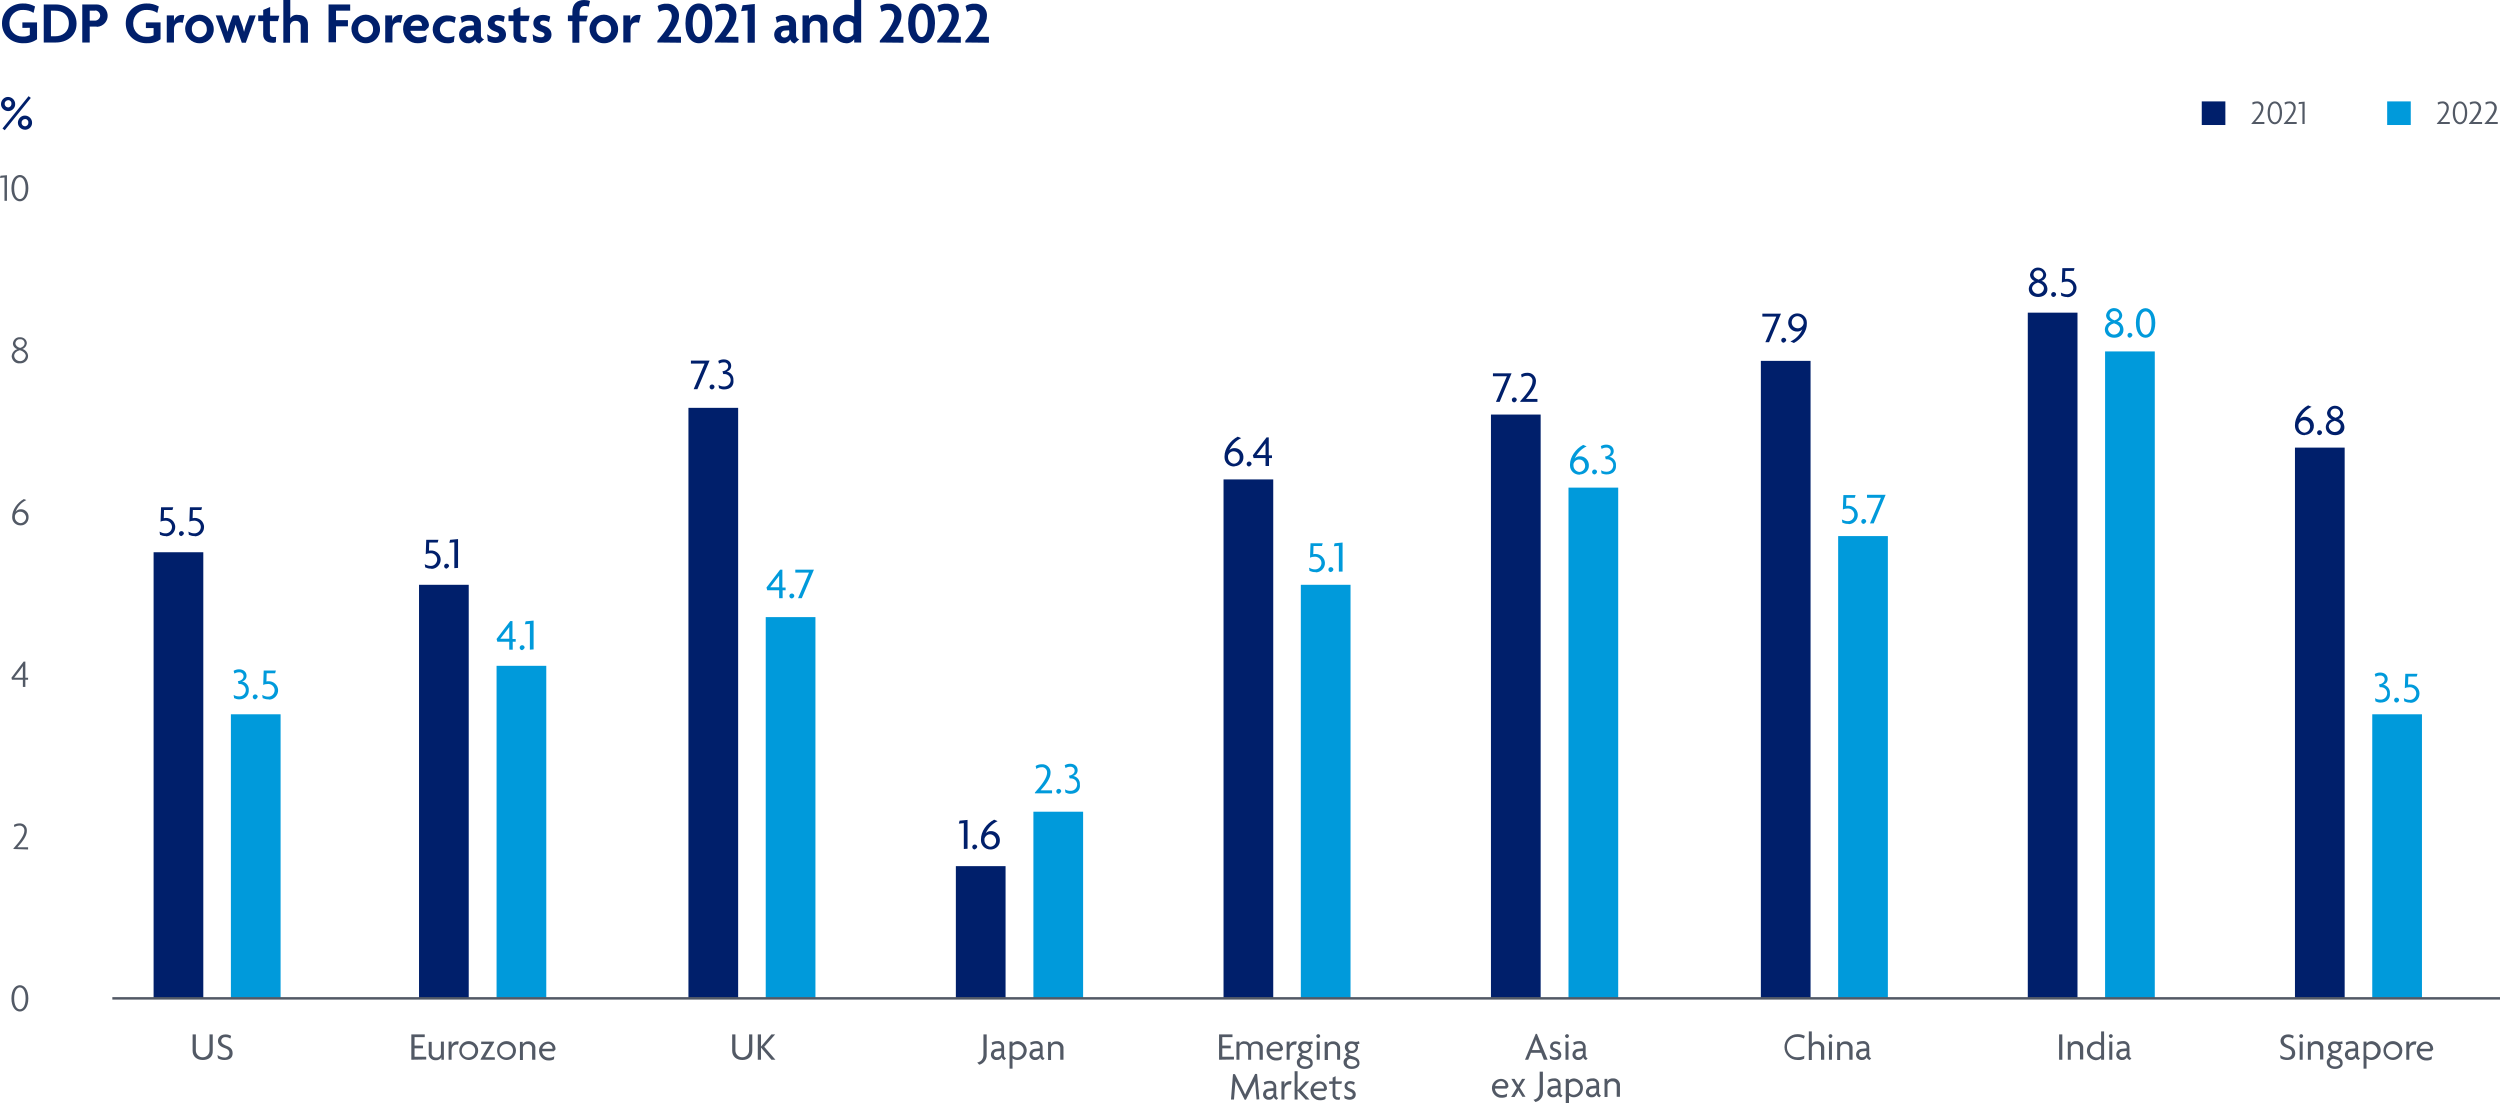 <?xml version="1.0" encoding="utf-8"?>
<!-- Generator: Adobe Illustrator 26.0.1, SVG Export Plug-In . SVG Version: 6.00 Build 0)  -->
<svg version="1.1" id="Appearance" xmlns="http://www.w3.org/2000/svg" xmlns:xlink="http://www.w3.org/1999/xlink" x="0px" y="0px"
	 viewBox="0 0 1005.9 444" style="enable-background:new 0 0 1005.9 444;" xml:space="preserve">
<style type="text/css">
	.st0{fill:#525965;}
	.st1{fill:none;}
	.st2{fill:#009ADB;}
	.st3{fill:#001F6B;}
	.st4{fill:none;stroke:#525965;stroke-miterlimit:10;}
</style>
<path class="st0" d="M980.5,49.9v-0.2c2.5-2.7,3.9-4.8,3.9-6.2c0.1-0.9-0.5-1.7-1.4-1.9c-0.1,0-0.2,0-0.3,0c-0.6,0-1.2,0.2-1.7,0.5
	l-0.2-0.8c0.6-0.4,1.3-0.5,1.9-0.5c1.4-0.1,2.5,0.9,2.6,2.3c0,0.1,0,0.3,0,0.4c0,1.6-1.3,3.5-3.3,5.6h3.7v0.8L980.5,49.9z"/>
<path class="st0" d="M989.8,50c-1.6,0-2.9-1.6-2.9-4.6c0-3,1.3-4.6,2.9-4.6s2.9,1.6,2.9,4.6C992.7,48.4,991.4,50,989.8,50z
	 M989.8,41.6c-1.1,0-2,1.2-2,3.8c0,2.6,1,3.8,2,3.8s2-1.2,2-3.8S990.9,41.6,989.8,41.6z"/>
<path class="st0" d="M993.4,49.9v-0.2c2.5-2.7,3.9-4.8,3.9-6.2c0.1-0.9-0.5-1.7-1.4-1.9c-0.1,0-0.2,0-0.3,0c-0.6,0-1.2,0.2-1.7,0.5
	l-0.2-0.8c0.6-0.4,1.3-0.5,1.9-0.5c1.4-0.1,2.5,0.9,2.7,2.3c0,0.1,0,0.3,0,0.4c0,1.6-1.3,3.5-3.3,5.6h3.7v0.8L993.4,49.9z"/>
<path class="st0" d="M999.7,49.9v-0.2c2.5-2.7,3.9-4.8,3.9-6.2c0.1-0.9-0.5-1.7-1.4-1.9c-0.1,0-0.2,0-0.3,0c-0.6,0-1.2,0.2-1.7,0.5
	l-0.2-0.8c0.6-0.4,1.3-0.5,1.9-0.5c1.4-0.1,2.5,0.9,2.7,2.3c0,0.1,0,0.3,0,0.4c0,1.6-1.3,3.5-3.3,5.6h3.7v0.8L999.7,49.9z"/>
<rect x="970" y="36.3" class="st1" width="10" height="20"/>
<rect x="960.5" y="40.8" class="st2" width="9.5" height="9.5"/>
<path class="st0" d="M905.9,49.9v-0.2c2.5-2.7,3.9-4.8,3.9-6.2c0.1-0.9-0.5-1.7-1.4-1.9c-0.1,0-0.2,0-0.3,0c-0.6,0-1.2,0.2-1.7,0.5
	l-0.2-0.8c0.6-0.4,1.3-0.5,1.9-0.5c1.4-0.1,2.5,0.9,2.6,2.3c0,0.1,0,0.3,0,0.4c0,1.6-1.3,3.5-3.3,5.6h3.7v0.8L905.9,49.9z"/>
<path class="st0" d="M915.3,50c-1.6,0-2.9-1.6-2.9-4.6c0-3,1.3-4.6,2.9-4.6s2.9,1.6,2.9,4.6C918.2,48.4,916.8,50,915.3,50z
	 M915.3,41.6c-1.1,0-2,1.2-2,3.8c0,2.6,1,3.8,2,3.8s2-1.2,2-3.8S916.3,41.6,915.3,41.6z"/>
<path class="st0" d="M918.9,49.9v-0.2c2.5-2.7,3.9-4.8,3.9-6.2c0.1-0.9-0.5-1.7-1.4-1.9c-0.1,0-0.2,0-0.3,0c-0.6,0-1.2,0.2-1.7,0.5
	l-0.2-0.8c0.6-0.4,1.3-0.5,1.9-0.5c1.4-0.1,2.5,0.9,2.6,2.3c0,0.1,0,0.3,0,0.4c0,1.6-1.3,3.5-3.3,5.6h3.7v0.8L918.9,49.9z"/>
<path class="st0" d="M926.4,49.9v-8.2l-1.6,0.2l0.2-0.8l2.3-0.2v9H926.4z"/>
<rect x="895.4" y="36.3" class="st1" width="10" height="20"/>
<rect x="885.9" y="40.8" class="st3" width="9.5" height="9.5"/>
<rect x="930.6" y="36.3" class="st1" width="30" height="20"/>
<path class="st0" d="M8,407c-1.8,0-3.4-1.8-3.4-5.3c0-3.4,1.5-5.3,3.4-5.3c1.8,0,3.4,1.8,3.4,5.3C11.4,405.2,9.8,407,8,407z
	 M8,397.3c-1.2,0-2.3,1.4-2.3,4.4c0,3,1.1,4.4,2.3,4.4c1.2,0,2.3-1.4,2.3-4.4C10.3,398.7,9.2,397.3,8,397.3L8,397.3z"/>
<path class="st0" d="M5.4,341.6v-0.2c2.8-3.1,4.4-5.5,4.4-7.1c0.1-1-0.6-2-1.7-2.1c-0.1,0-0.2,0-0.3,0c-0.7,0-1.4,0.2-2,0.6
	l-0.2-0.9c0.7-0.4,1.4-0.6,2.2-0.6c1.6-0.1,2.9,1,3,2.6c0,0.2,0,0.3,0,0.5c0,1.8-1.5,4-3.8,6.5h4.3v0.9L5.4,341.6z"/>
<path class="st0" d="M10.2,273.5v2.9h-1v-2.9H4.8l-0.2-0.8l4.9-6.5h0.7v6.5h1.1v0.8L10.2,273.5z M9.2,268c-0.4,0.6-0.8,1.1-1.1,1.6
	l-2.4,3.1h3.5v-3.1C9.2,269,9.2,268.5,9.2,268L9.2,268z"/>
<path class="st0" d="M8.2,211.4c-1.8,0-3.3-1.4-3.3-3.2c0-0.1,0-0.2,0-0.3c0-2.7,2-5.6,4.7-7.1l1,0.4c-2,1-3.5,2.6-4.3,4.7
	c0.5-0.6,1.2-1,2-1c1.7-0.1,3.2,1.3,3.2,3c0,0.1,0,0.2,0,0.3c0,1.7-1.3,3.2-3.1,3.2C8.3,211.4,8.3,211.4,8.2,211.4z M8.2,205.9
	c-1.1-0.1-2,0.7-2.2,1.7c0,0.1,0,0.3,0,0.4c-0.1,1.3,1,2.4,2.3,2.5c0,0,0,0,0,0c1.3-0.1,2.3-1.2,2.2-2.5
	C10.3,206.9,9.4,205.9,8.2,205.9L8.2,205.9z"/>
<path class="st0" d="M8,146.2c-1.7,0.2-3.1-1.1-3.3-2.7c0-0.1,0-0.2,0-0.2c0.1-1.3,1-2.5,2.3-2.8c-1-0.3-1.8-1.2-1.8-2.3
	c0.1-1.4,1.3-2.6,2.7-2.5c0,0,0.1,0,0.1,0c1.4-0.1,2.7,0.9,2.8,2.3c0,0,0,0.1,0,0.1c-0.1,1.1-0.8,2-1.8,2.3c1.3,0.4,2.2,1.5,2.3,2.8
	c0,1.7-1.4,3-3.1,3C8.2,146.2,8.1,146.2,8,146.2z M8,140.9c-1.2,0.3-2.3,1.1-2.3,2.3c0.1,1.3,1.3,2.2,2.6,2.1c1.1-0.1,1.9-1,2.1-2.1
	C10.3,142.1,9.2,141.2,8,140.9z M8.1,136.5c-1-0.1-1.8,0.6-1.9,1.6c0,0,0,0,0,0c0,0.8,0.7,1.6,1.9,1.9c1.1-0.3,1.8-1,1.8-1.9
	C9.9,137.2,9.1,136.4,8.1,136.5C8.1,136.5,8.1,136.5,8.1,136.5z"/>
<path class="st0" d="M1.8,80.8v-9.4L0,71.6l0.2-0.9l2.6-0.2v10.3H1.8z"/>
<path class="st0" d="M8,81c-1.8,0-3.4-1.8-3.4-5.3c0-3.4,1.5-5.3,3.4-5.3c1.8,0,3.4,1.8,3.4,5.3C11.4,79.2,9.8,81,8,81z M8,71.3
	c-1.2,0-2.3,1.4-2.3,4.4c0,3,1.1,4.4,2.3,4.4c1.2,0,2.3-1.4,2.3-4.4S9.2,71.3,8,71.3z"/>
<line class="st1" x1="27.3" y1="402.4" x2="27.3" y2="76.4"/>
<path class="st3" d="M66.6,215.7c-0.8,0-1.5-0.2-2.2-0.5l-0.2-1.3c0.7,0.4,1.5,0.7,2.3,0.7c1.4,0.1,2.6-1,2.7-2.4
	c0.1-1.4-1-2.6-2.4-2.7c-0.1,0-0.1,0-0.2,0c-0.7,0-1.4,0.1-2,0.4l0.2-5.8h4.9l-0.3,1.1H66l-0.1,3.3c2-0.5,4,0.7,4.5,2.7
	c0.1,0.3,0.1,0.6,0.1,0.9c0,2-1.6,3.6-3.6,3.7C66.8,215.7,66.7,215.7,66.6,215.7z"/>
<path class="st3" d="M73,215.7c-0.5,0-1-0.4-1-1c0-0.5,0.4-1,1-1c0.5,0,1,0.4,1,1C73.8,215.2,73.4,215.5,73,215.7z"/>
<path class="st3" d="M78.2,215.7c-0.8,0-1.5-0.2-2.2-0.5l-0.2-1.3c0.7,0.4,1.5,0.7,2.3,0.7c1.4,0.1,2.6-1,2.7-2.4
	c0.1-1.4-1-2.6-2.4-2.7c-0.1,0-0.1,0-0.2,0c-0.7,0-1.4,0.1-2,0.4l0.2-5.8h4.9l-0.3,1.1h-3.4l-0.1,3.3c2-0.5,4,0.7,4.5,2.7
	c0.1,0.3,0.1,0.6,0.1,0.9c0,2-1.6,3.6-3.6,3.7C78.4,215.7,78.3,215.7,78.2,215.7z"/>
<path class="st2" d="M96.2,281.4c-0.7,0-1.4-0.2-2-0.5l-0.2-1.3c0.6,0.4,1.4,0.6,2.1,0.6c1.4,0.1,2.7-0.9,2.8-2.4c0-0.1,0-0.1,0-0.2
	c0-1.3-1.1-2.4-2.5-2.4c-0.2,0-0.3,0-0.4,0l-0.3-1.1c1.4-0.2,2.3-1,2.3-2c0-0.9-0.7-1.6-1.6-1.6c-0.1,0-0.1,0-0.2,0
	c-0.7,0-1.3,0.2-1.9,0.5l-0.3-1.1c0.7-0.4,1.4-0.6,2.2-0.6c1.8,0,3,1.1,3,2.6c0,1.1-0.7,2-1.8,2.3c1.6,0.3,2.8,1.7,2.7,3.4
	C100.2,279.8,98.7,281.4,96.2,281.4z"/>
<path class="st2" d="M102.7,281.4c-0.5,0-1-0.4-1-1c0-0.5,0.4-1,1-1c0.5,0,1,0.4,1,1C103.5,280.8,103.2,281.2,102.7,281.4z"/>
<path class="st2" d="M107.9,281.4c-0.8,0-1.5-0.2-2.2-0.5l-0.2-1.3c0.7,0.4,1.5,0.7,2.3,0.7c1.4,0.1,2.6-1,2.7-2.4
	c0.1-1.4-1-2.6-2.4-2.7c-0.1,0-0.1,0-0.2,0c-0.7,0-1.4,0.1-2,0.4l0.2-5.8h4.9l-0.3,1.1h-3.4l-0.1,3.3c0.3-0.1,0.5-0.1,0.8-0.1
	c2-0.1,3.8,1.5,3.9,3.5c0.1,2-1.5,3.8-3.5,3.9C108.2,281.4,108.1,281.4,107.9,281.4L107.9,281.4z"/>
<rect x="92.9" y="287.4" class="st2" width="20" height="114.1"/>
<rect x="61.8" y="222.2" class="st3" width="20" height="179.4"/>
<path class="st2" d="M206.3,258.2v3.2h-1.4v-3.2h-4.8l-0.3-1.1l5.5-7.2h0.9v7.2h1.3v1.1L206.3,258.2z M204.9,252.3
	c-0.4,0.6-0.8,1.1-1.2,1.6l-2.4,3.1h3.6v-3.2C204.9,253.4,204.9,252.9,204.9,252.3L204.9,252.3z"/>
<path class="st2" d="M210.1,261.6c-0.5,0-1-0.4-1-1c0-0.5,0.4-1,1-1c0.5,0,1,0.4,1,1C210.9,261.1,210.5,261.4,210.1,261.6z"/>
<path class="st2" d="M213.2,261.4V251l-2,0.2l0.3-1.2l3.2-0.3v11.6L213.2,261.4z"/>
<path class="st3" d="M173.3,228.8c-0.8,0-1.5-0.2-2.2-0.5l-0.2-1.3c0.7,0.4,1.5,0.7,2.3,0.7c1.4,0.1,2.6-1,2.7-2.4
	c0.1-1.4-1-2.6-2.4-2.7c-0.1,0-0.1,0-0.2,0c-0.7,0-1.4,0.1-2,0.4l0.2-5.8h4.9l-0.3,1.1h-3.4l-0.1,3.3c0.3-0.1,0.5-0.1,0.8-0.1
	c2-0.1,3.8,1.5,3.9,3.5c0.1,2-1.5,3.8-3.5,3.9C173.5,228.8,173.4,228.8,173.3,228.8L173.3,228.8z"/>
<path class="st3" d="M179.7,228.8c-0.5,0-1-0.4-1-1c0-0.5,0.4-1,1-1c0.5,0,1,0.4,1,1C180.5,228.2,180.1,228.6,179.7,228.8z"/>
<path class="st3" d="M182.8,228.6v-10.4l-2,0.2l0.3-1.2l3.2-0.3v11.6L182.8,228.6z"/>
<rect x="199.8" y="267.9" class="st2" width="20" height="133.6"/>
<rect x="168.6" y="235.3" class="st3" width="20" height="166.3"/>
<path class="st2" d="M314.9,237.5v3.2h-1.4v-3.2h-4.8l-0.3-1.1l5.5-7.2h0.9v7.2h1.3v1.1H314.9z M313.5,231.6
	c-0.4,0.6-0.8,1.1-1.2,1.6l-2.4,3.1h3.6v-3.2C313.5,232.7,313.5,232.2,313.5,231.6L313.5,231.6z"/>
<path class="st2" d="M318.6,240.8c-0.5,0-1-0.4-1-1c0-0.5,0.4-1,1-1c0.5,0,1,0.4,1,1C319.5,240.3,319.1,240.7,318.6,240.8z"/>
<path class="st2" d="M322.6,240.7h-1.5l4.4-10.3H320v-1.2h7.5L322.6,240.7z"/>
<path class="st3" d="M280.6,156.6h-1.5l4.4-10.3H278v-1.2h7.5L280.6,156.6z"/>
<path class="st3" d="M286.5,156.7c-0.5,0-1-0.4-1-1c0-0.5,0.4-1,1-1c0.5,0,1,0.4,1,1C287.4,156.2,287,156.6,286.5,156.7z"/>
<path class="st3" d="M291.3,156.7c-0.7,0-1.4-0.2-2-0.5l-0.2-1.3c0.6,0.4,1.4,0.6,2.1,0.6c1.4,0.1,2.7-0.9,2.8-2.4
	c0-0.1,0-0.1,0-0.2c0-1.3-1.1-2.4-2.5-2.4c-0.2,0-0.3,0-0.5,0l-0.3-1.1c1.4-0.2,2.3-1,2.3-2c0-0.9-0.7-1.6-1.6-1.6
	c-0.1,0-0.1,0-0.2,0c-0.7,0-1.3,0.2-1.9,0.5l-0.3-1.1c0.7-0.4,1.4-0.6,2.2-0.6c1.8,0,3,1.1,3,2.6c0,1.1-0.7,2-1.8,2.3
	c1.6,0.3,2.8,1.7,2.7,3.4C295.4,155.2,293.9,156.7,291.3,156.7z"/>
<rect x="308.1" y="248.3" class="st2" width="20" height="153.2"/>
<rect x="277" y="164.1" class="st3" width="20" height="237.4"/>
<path class="st2" d="M416.4,319.2v-0.3c3-3.3,4.9-6.1,4.9-7.9c0.1-1.1-0.6-2.1-1.7-2.3c-0.1,0-0.2,0-0.4,0c-0.8,0-1.6,0.2-2.2,0.7
	l-0.3-1.2c0.8-0.5,1.6-0.7,2.5-0.7c1.8-0.1,3.3,1.2,3.5,3c0,0.2,0,0.3,0,0.5c0,2.1-1.8,4.6-4,7h4.6v1.2H416.4z"/>
<path class="st2" d="M426,319.4c-0.5,0-1-0.4-1-1c0-0.5,0.4-1,1-1c0.5,0,1,0.4,1,1C426.8,318.9,426.4,319.3,426,319.4z"/>
<path class="st2" d="M430.7,319.4c-0.7,0-1.4-0.2-2-0.5l-0.2-1.3c0.6,0.4,1.4,0.6,2.1,0.6c1.4,0.1,2.7-0.9,2.8-2.4
	c0-0.1,0-0.1,0-0.2c0-1.3-1.1-2.4-2.5-2.4c-0.2,0-0.3,0-0.5,0l-0.3-1.1c1.4-0.2,2.3-1,2.3-2c0-0.9-0.7-1.6-1.6-1.6
	c-0.1,0-0.1,0-0.2,0c-0.7,0-1.3,0.2-1.9,0.5l-0.3-1.1c0.7-0.4,1.4-0.6,2.2-0.6c1.8,0,3,1.1,3,2.6c0,1.1-0.7,2-1.8,2.3
	c1.6,0.3,2.8,1.7,2.7,3.4C434.8,317.9,433.3,319.4,430.7,319.4z"/>
<path class="st3" d="M387.8,341.6v-10.4l-2,0.2l0.3-1.2l3.2-0.3v11.6L387.8,341.6z"/>
<path class="st3" d="M392.2,341.8c-0.5,0-1-0.4-1-1c0-0.5,0.4-1,1-1c0.5,0,1,0.4,1,1C393,341.3,392.6,341.6,392.2,341.8z"/>
<path class="st3" d="M398.5,341.8c-2.1,0-3.8-1.6-3.8-3.7c0-0.1,0-0.3,0-0.4c0-3.1,2.2-6.3,5.3-7.9l1.4,0.6c-2.1,1-3.8,2.7-4.8,4.9
	c0.5-0.6,1.2-0.9,2-0.9c2-0.1,3.6,1.5,3.7,3.4c0,0.1,0,0.2,0,0.3c0.1,2-1.5,3.6-3.5,3.7C398.6,341.8,398.5,341.8,398.5,341.8z
	 M398.5,335.7c-1.1-0.1-2.1,0.7-2.4,1.8c0,0.2,0,0.4,0,0.6c0,1.4,1.1,2.5,2.4,2.6c1.4-0.1,2.4-1.2,2.3-2.6
	C400.7,336.8,399.7,335.8,398.5,335.7L398.5,335.7z"/>
<rect x="415.8" y="326.6" class="st2" width="20" height="75"/>
<rect x="384.6" y="348.5" class="st3" width="20" height="53"/>
<path class="st2" d="M529.1,230.2c-0.8,0-1.5-0.2-2.2-0.5l-0.2-1.3c0.7,0.4,1.5,0.7,2.3,0.7c1.4,0.1,2.6-1,2.7-2.4
	c0.1-1.4-1-2.6-2.4-2.7c-0.1,0-0.1,0-0.2,0c-0.7,0-1.4,0.1-2,0.4l0.2-5.8h4.9l-0.3,1.1h-3.4l-0.1,3.3c0.3-0.1,0.5-0.1,0.8-0.1
	c2-0.1,3.8,1.5,3.9,3.5c0.1,2-1.5,3.8-3.5,3.9C529.4,230.2,529.3,230.2,529.1,230.2L529.1,230.2z"/>
<path class="st2" d="M535.5,230.2c-0.5,0-1-0.4-1-1s0.4-1,1-1c0.5,0,1,0.4,1,1C536.4,229.7,536,230,535.5,230.2z"/>
<path class="st2" d="M538.7,230v-10.4l-2,0.2l0.3-1.2l3.2-0.3V230H538.7z"/>
<path class="st3" d="M496.5,187.7c-2.1,0-3.8-1.6-3.8-3.7c0-0.1,0-0.3,0-0.4c0-3.1,2.3-6.3,5.3-7.9l1.4,0.6c-2.1,1-3.8,2.7-4.8,4.9
	c0.5-0.6,1.2-0.9,2-0.9c2-0.1,3.6,1.5,3.7,3.4c0,0.1,0,0.2,0,0.2c0.1,2-1.5,3.6-3.5,3.7C496.7,187.7,496.6,187.7,496.5,187.7z
	 M496.5,181.6c-1.1-0.1-2.1,0.7-2.4,1.8c0,0.2,0,0.4,0,0.6c0,1.4,1.1,2.5,2.4,2.6c1.4-0.1,2.4-1.3,2.3-2.6
	C498.8,182.6,497.8,181.7,496.5,181.6L496.5,181.6z"/>
<path class="st3" d="M502.6,187.7c-0.5,0-1-0.4-1-1c0-0.5,0.4-1,1-1c0.5,0,1,0.4,1,1C503.5,187.1,503.1,187.5,502.6,187.7z"/>
<path class="st3" d="M510.6,184.3v3.2h-1.4v-3.2h-4.8l-0.3-1.1l5.5-7.2h0.9v7.2h1.3v1.1H510.6z M509.2,178.4
	c-0.4,0.6-0.8,1.1-1.2,1.6l-2.4,3.1h3.6V180C509.2,179.5,509.2,179,509.2,178.4L509.2,178.4z"/>
<rect x="523.4" y="235.3" class="st2" width="20" height="166.3"/>
<rect x="492.3" y="192.9" class="st3" width="20" height="208.6"/>
<path class="st2" d="M635.5,191c-2.1,0-3.8-1.6-3.8-3.7c0-0.1,0-0.3,0-0.4c0-3.1,2.3-6.3,5.3-7.9l1.4,0.6c-2.1,1-3.8,2.7-4.8,4.9
	c0.5-0.6,1.2-0.9,2-0.9c2-0.1,3.6,1.5,3.7,3.4c0,0.1,0,0.2,0,0.2c0.1,2-1.5,3.6-3.5,3.7C635.7,191,635.6,191,635.5,191z
	 M635.5,184.9c-1.1-0.1-2.1,0.7-2.4,1.8c0,0.2,0,0.4,0,0.6c0,1.4,1.1,2.5,2.4,2.6c1.4-0.1,2.4-1.3,2.3-2.6
	C637.7,185.9,636.7,184.9,635.5,184.9L635.5,184.9z"/>
<path class="st2" d="M641.6,190.9c-0.5,0-1-0.4-1-1c0-0.5,0.4-1,1-1c0.5,0,1,0.4,1,1C642.4,190.4,642.1,190.8,641.6,190.9z"/>
<path class="st2" d="M646.4,190.9c-0.7,0-1.4-0.2-2-0.4l-0.2-1.3c0.6,0.4,1.4,0.6,2.1,0.6c1.4,0.1,2.7-0.9,2.8-2.4
	c0-0.1,0-0.1,0-0.2c0-1.3-1.1-2.4-2.5-2.4c-0.2,0-0.3,0-0.5,0l-0.3-1.1c1.4-0.2,2.3-1,2.3-2c0-0.9-0.7-1.6-1.6-1.6
	c-0.1,0-0.1,0-0.2,0c-0.7,0-1.3,0.2-1.9,0.5l-0.3-1.1c0.7-0.4,1.4-0.6,2.2-0.6c1.8,0,3,1.1,3,2.6c0,1.1-0.7,2-1.8,2.3
	c1.6,0.3,2.8,1.7,2.7,3.4C650.4,189.4,648.9,190.9,646.4,190.9z"/>
<path class="st3" d="M603.4,161.7h-1.5l4.4-10.3h-5.6v-1.2h7.5L603.4,161.7z"/>
<path class="st3" d="M609.3,161.9c-0.5,0-1-0.4-1-1c0-0.5,0.4-1,1-1c0.5,0,1,0.4,1,1C610.1,161.4,609.8,161.8,609.3,161.9z"/>
<path class="st3" d="M611.7,161.7v-0.3c3-3.3,4.9-6.1,4.9-7.9c0.2-1.1-0.6-2.1-1.7-2.3c-0.1,0-0.2,0-0.4,0c-0.8,0-1.6,0.2-2.2,0.7
	l-0.3-1.2c0.8-0.5,1.6-0.7,2.5-0.7c1.8-0.1,3.3,1.2,3.5,3c0,0.2,0,0.3,0,0.5c0,2.1-1.8,4.6-4,7h4.6v1.2H611.7z"/>
<rect x="631.1" y="196.2" class="st2" width="20" height="205.4"/>
<rect x="599.9" y="166.8" class="st3" width="20" height="234.7"/>
<path class="st2" d="M743.5,210.8c-0.8,0-1.5-0.2-2.2-0.5l-0.2-1.3c0.7,0.4,1.5,0.7,2.3,0.7c1.4,0.1,2.6-1,2.7-2.4s-1-2.6-2.4-2.7
	c-0.1,0-0.1,0-0.2,0c-0.7,0-1.4,0.1-2,0.4l0.2-5.8h4.9l-0.3,1.1h-3.4l-0.1,3.3c0.3-0.1,0.5-0.1,0.8-0.1c2-0.1,3.8,1.5,3.9,3.5
	c0.1,2-1.5,3.8-3.5,3.9C743.8,210.8,743.6,210.8,743.5,210.8L743.5,210.8z"/>
<path class="st2" d="M749.9,210.8c-0.5,0-1-0.4-1-1c0-0.5,0.4-1,1-1c0.5,0,1,0.4,1,1C750.7,210.3,750.4,210.6,749.9,210.8z"/>
<path class="st2" d="M753.9,210.6h-1.5l4.4-10.3h-5.6v-1.2h7.5L753.9,210.6z"/>
<path class="st3" d="M711.8,137.7h-1.5l4.4-10.3h-5.6v-1.2h7.5L711.8,137.7z"/>
<path class="st3" d="M717.7,137.9c-0.5,0-1-0.4-1-1c0-0.5,0.4-1,1-1c0.5,0,1,0.4,1,1C718.6,137.3,718.2,137.7,717.7,137.9z"/>
<path class="st3" d="M721.8,138l-1.4-0.6c2.2-1,3.9-2.8,4.8-4.9c-0.5,0.6-1.2,0.9-2,0.9c-2,0.1-3.6-1.5-3.7-3.4c0-0.1,0-0.2,0-0.2
	c0-2,1.5-3.6,3.5-3.7c0.1,0,0.1,0,0.2,0c2.1,0,3.8,1.6,3.8,3.7c0,0.1,0,0.3,0,0.4C727.1,133.1,724.9,136.4,721.8,138z M723.3,127.2
	c-1.4,0-2.4,1.1-2.4,2.5s1.1,2.4,2.5,2.4c1.1,0,2-0.8,2.3-1.8c0-0.2,0-0.3,0-0.5C725.7,128.4,724.6,127.3,723.3,127.2z"/>
<rect x="739.6" y="215.7" class="st2" width="20" height="185.8"/>
<rect x="708.5" y="145.2" class="st3" width="20" height="256.3"/>
<path class="st2" d="M850.7,135.9c-2.1,0-3.8-1.2-3.8-3.4c0.1-1.4,1-2.7,2.4-3.1c-1.1-0.4-1.9-1.4-1.9-2.6c0.3-1.8,1.9-3.1,3.7-2.8
	c1.5,0.2,2.6,1.4,2.8,2.8c0,1.2-0.8,2.2-1.9,2.5c1.4,0.4,2.3,1.7,2.4,3.2C854.5,134.7,852.8,135.9,850.7,135.9z M850.6,130.1
	c-1.2,0.3-2.4,1.2-2.4,2.4c0.2,1.3,1.4,2.3,2.7,2.1c1.1-0.1,2-1,2.1-2.1C853.1,131.3,851.8,130.4,850.6,130.1L850.6,130.1z
	 M850.7,125.2c-1-0.1-1.9,0.7-1.9,1.7c0,0,0,0,0,0c0,0.9,0.8,1.6,2,2c1.2-0.3,1.9-1.1,1.9-2C852.6,125.9,851.8,125.1,850.7,125.2
	C850.8,125.2,850.8,125.2,850.7,125.2L850.7,125.2z"/>
<path class="st2" d="M857,135.9c-0.5,0-1-0.4-1-1c0-0.5,0.4-1,1-1c0.5,0,1,0.4,1,1C857.8,135.4,857.5,135.7,857,135.9z"/>
<path class="st2" d="M863.3,135.9c-2.1,0-3.9-2-3.9-6c0-3.9,1.8-5.9,3.9-5.9c2,0,3.9,2,3.9,5.9C867.2,133.9,865.3,135.9,863.3,135.9
	z M863.3,125.3c-1.3,0-2.4,1.4-2.4,4.7c0,3.3,1.2,4.7,2.4,4.7c1.3,0,2.4-1.4,2.4-4.7C865.7,126.7,864.6,125.3,863.3,125.3z"/>
<path class="st3" d="M820.1,119.5c-2.1,0-3.8-1.2-3.8-3.3c0.1-1.4,1-2.7,2.4-3.1c-1.1-0.4-1.9-1.4-1.9-2.6c0.3-1.8,1.9-3.1,3.7-2.8
	c1.5,0.2,2.6,1.4,2.8,2.8c0,1.2-0.8,2.2-1.9,2.5c1.4,0.4,2.3,1.7,2.4,3.2C823.9,118.3,822.1,119.5,820.1,119.5z M820,113.7
	c-1.2,0.3-2.4,1.2-2.4,2.4c0.2,1.3,1.4,2.3,2.7,2.1c1.1-0.1,2-1,2.1-2.1C822.5,114.9,821.2,114,820,113.7z M820.1,108.8
	c-1-0.1-1.9,0.7-1.9,1.7c0,0,0,0,0,0c0,0.9,0.8,1.6,2,2c1.2-0.3,1.9-1.1,1.9-2C822,109.5,821.1,108.7,820.1,108.8
	C820.1,108.8,820.1,108.8,820.1,108.8L820.1,108.8z"/>
<path class="st3" d="M826.3,119.5c-0.5,0-1-0.4-1-1c0-0.5,0.4-1,1-1c0.5,0,1,0.4,1,1C827.2,119,826.8,119.4,826.3,119.5z"/>
<path class="st3" d="M831.6,119.5c-0.8,0-1.5-0.2-2.2-0.5l-0.2-1.3c0.7,0.4,1.5,0.7,2.3,0.7c1.4,0.1,2.6-1,2.7-2.4s-1-2.6-2.4-2.7
	c-0.1,0-0.1,0-0.2,0c-0.7,0-1.4,0.1-2,0.4l0.2-5.8h4.9l-0.3,1.1H831l-0.1,3.3c2-0.5,4,0.7,4.5,2.7c0.1,0.3,0.1,0.6,0.1,0.9
	c0,2-1.6,3.6-3.6,3.7C831.8,119.5,831.7,119.5,831.6,119.5z"/>
<rect x="847" y="141.4" class="st2" width="20" height="260.2"/>
<rect x="815.9" y="125.8" class="st3" width="20" height="275.7"/>
<path class="st2" d="M957.8,282.7c-0.7,0-1.4-0.2-2-0.5l-0.2-1.3c0.6,0.4,1.4,0.6,2.1,0.6c1.4,0.1,2.7-0.9,2.8-2.4
	c0-0.1,0-0.1,0-0.2c0-1.3-1.1-2.4-2.5-2.4c-0.2,0-0.3,0-0.5,0l-0.3-1.1c1.3-0.2,2.3-1,2.3-2c0-0.9-0.7-1.6-1.6-1.6
	c-0.1,0-0.1,0-0.2,0c-0.7,0-1.3,0.2-1.9,0.5l-0.3-1.1c0.7-0.4,1.4-0.6,2.2-0.6c1.8,0,3,1.1,3,2.6c0,1.1-0.7,2-1.8,2.3
	c1.6,0.3,2.8,1.7,2.7,3.4C961.8,281.2,960.3,282.7,957.8,282.7z"/>
<path class="st2" d="M964.3,282.7c-0.5,0-1-0.4-1-1c0-0.5,0.4-1,1-1c0.5,0,1,0.4,1,1C965.2,282.2,964.8,282.6,964.3,282.7z"/>
<path class="st2" d="M969.6,282.7c-0.8,0-1.5-0.2-2.2-0.5l-0.2-1.3c0.7,0.4,1.5,0.7,2.3,0.7c1.4,0.1,2.6-1,2.7-2.4s-1-2.6-2.4-2.7
	c-0.1,0-0.1,0-0.2,0c-0.7,0-1.4,0.1-2,0.4l0.2-5.8h4.9l-0.3,1.1H969l-0.1,3.3c0.3-0.1,0.5-0.1,0.8-0.1c2-0.1,3.8,1.5,3.8,3.6
	s-1.5,3.8-3.6,3.8C969.8,282.7,969.7,282.7,969.6,282.7L969.6,282.7z"/>
<path class="st3" d="M927.2,175.1c-2.1,0-3.8-1.6-3.8-3.7c0-0.1,0-0.3,0-0.4c0-3.1,2.3-6.3,5.3-7.9l1.4,0.6c-2.1,1-3.8,2.7-4.8,4.9
	c0.5-0.6,1.2-0.9,2-0.9c2-0.1,3.6,1.5,3.7,3.4c0,0.1,0,0.2,0,0.2c0.1,2-1.5,3.6-3.5,3.7C927.4,175.1,927.3,175.1,927.2,175.1z
	 M927.2,169.1c-1.1-0.1-2.1,0.7-2.4,1.8c0,0.2,0,0.4,0,0.6c0,1.4,1.1,2.5,2.4,2.6c1.4-0.1,2.4-1.3,2.3-2.6
	C929.4,170.1,928.4,169.1,927.2,169.1L927.2,169.1z"/>
<path class="st3" d="M933.3,175.1c-0.5,0-1-0.4-1-1c0-0.5,0.4-1,1-1c0.5,0,1,0.4,1,1C934.2,174.6,933.8,175,933.3,175.1z"/>
<path class="st3" d="M939.6,175.1c-2.1,0-3.8-1.2-3.8-3.3c0.1-1.4,1-2.7,2.4-3.1c-1.1-0.4-1.9-1.4-1.9-2.6c0.3-1.8,1.9-3.1,3.7-2.8
	c1.5,0.2,2.6,1.4,2.8,2.8c0,1.2-0.8,2.2-1.9,2.5c1.4,0.4,2.3,1.7,2.4,3.2C943.4,173.9,941.6,175.1,939.6,175.1z M939.4,169.3
	c-1.2,0.3-2.4,1.2-2.4,2.4c0.2,1.3,1.4,2.3,2.7,2.1c1.1-0.1,2-1,2.1-2.1C942,170.5,940.7,169.6,939.4,169.3z M939.6,164.4
	c-1-0.1-1.9,0.7-1.9,1.7c0,0,0,0,0,0c0,0.9,0.8,1.6,2,2c1.2-0.3,1.9-1.1,1.9-2C941.5,165.1,940.6,164.4,939.6,164.4
	C939.6,164.4,939.6,164.4,939.6,164.4L939.6,164.4z"/>
<rect x="954.5" y="287.4" class="st2" width="20" height="114.1"/>
<rect x="923.4" y="180.1" class="st3" width="20" height="221.4"/>
<path class="st0" d="M920.2,426.5c-0.9,0-1.9-0.2-2.6-0.7l-0.2-1.3c0.8,0.6,1.8,1,2.8,1c1,0.1,1.9-0.6,2-1.6c0-0.1,0-0.1,0-0.2
	c0-1-0.6-1.6-1.9-2c-1.8-0.6-2.7-1.5-2.7-2.9c0-1.3,1-2.6,3.1-2.6c0.8,0,1.5,0.2,2.2,0.6l-0.3,1.1c-0.6-0.4-1.2-0.6-1.9-0.6
	c-0.9-0.1-1.7,0.5-1.8,1.4c0,0,0,0.1,0,0.1c0,0.8,0.6,1.3,1.7,1.8c1.8,0.6,2.9,1.4,2.9,3.2S922.3,426.5,920.2,426.5z"/>
<path class="st0" d="M925.9,417.7c-0.4-0.1-0.7-0.4-0.8-0.8c0-0.4,0.4-0.8,0.8-0.8c0.4,0,0.8,0.3,0.8,0.8
	C926.6,417.3,926.3,417.6,925.9,417.7z M925.3,426.4v-7.3h1.2v7.3H925.3z"/>
<path class="st0" d="M933.5,426.4v-4.7c0-0.9-0.7-1.6-1.6-1.6c-0.1,0-0.2,0-0.2,0c-0.9-0.1-1.8,0.6-1.9,1.5c0,0,0,0.1,0,0.1v4.7
	h-1.2v-7.3h1.1v1h0c0.4-0.8,1.4-1.3,2.3-1.2c1.4-0.1,2.6,0.9,2.8,2.3c0,0.1,0,0.2,0,0.3v4.8H933.5z"/>
<path class="st0" d="M939.5,430.1c-2,0-3.3-1.1-3.3-2.6c-0.1-1,0.6-1.9,1.6-2.1l-0.8-0.8c0-0.6,0.4-1.1,1-1.2
	c-0.8-0.4-1.3-1.2-1.3-2c0-1.4,1.1-2.5,2.5-2.4c0.1,0,0.1,0,0.2,0c0.3,0,0.6,0,0.9,0.1c0.3,0.1,0.6,0.1,1,0.1c0.4,0,0.8-0.1,1.1-0.3
	l0.2,1c-0.3,0.2-0.7,0.2-1,0.2c0.3,0.3,0.5,0.8,0.4,1.2c0,1.4-1.1,2.5-2.5,2.4c-0.1,0-0.1,0-0.2,0c-0.7,0-1.1,0.1-1.1,0.5
	c0,0.1,0.1,0.3,0.4,0.4l2,0.7c1.2,0.4,2,1.1,2,2.4C942.7,429.1,941.4,430.1,939.5,430.1z M940.3,426.4l-1.4-0.4
	c-0.8,0-1.5,0.6-1.5,1.5c0,0,0,0,0,0.1c0,0.8,0.7,1.5,2.1,1.5c1.3,0,2.1-0.7,2.1-1.3C941.5,427.1,941.1,426.6,940.3,426.4
	L940.3,426.4z M939.4,420c-0.8-0.1-1.5,0.5-1.5,1.3s0.5,1.5,1.3,1.5c0.1,0,0.2,0,0.3,0c0.8,0,1.5-0.6,1.5-1.4
	C940.9,420.6,940.2,419.9,939.4,420C939.4,420,939.4,420,939.4,420L939.4,420z"/>
<path class="st0" d="M949,426.5c-0.6-0.1-1-0.6-1.2-1.2c-0.3,0.8-1.1,1.3-2,1.2c-1.2,0.1-2.3-0.9-2.3-2.1c0,0,0-0.1,0-0.1
	c0-1.3,1.1-2.3,2.4-2.3l1.8-0.2v-0.6c0-0.8-0.5-1.3-1.6-1.3c-0.7,0-1.4,0.2-2,0.6l-0.3-1c0.7-0.4,1.5-0.6,2.3-0.6
	c1.4-0.2,2.6,0.8,2.7,2.2c0,0.1,0,0.2,0,0.4v3.1c-0.1,0.5,0.3,1,0.8,1.2L949,426.5z M947.7,422.9l-1.6,0.1c-1,0.1-1.4,0.6-1.4,1.3
	c0,0.6,0.5,1.1,1.2,1.1c0,0,0.1,0,0.1,0c0.9,0,1.7-0.7,1.7-1.7c0,0,0,0,0-0.1V422.9z"/>
<path class="st0" d="M954.2,426.5c-0.7,0-1.5-0.2-2-0.7v4.2h-1.2v-10.9h1.2v0.8h0c0.5-0.7,1.4-1,2.2-1c2.1,0.2,3.7,2,3.5,4.1
	C957.7,425,956.1,426.5,954.2,426.5L954.2,426.5z M954,420.1c-0.8,0-1.5,0.3-1.9,0.9v3.7c0.5,0.5,1.2,0.8,1.9,0.8
	c1.5-0.1,2.6-1.4,2.6-2.9C956.5,421.2,955.4,420.1,954,420.1z"/>
<path class="st0" d="M962.8,426.5c-2.1,0-3.8-1.7-3.8-3.8c0-2.1,1.7-3.8,3.8-3.8c2.1,0,3.8,1.7,3.8,3.8c0,2.1-1.6,3.7-3.6,3.8
	C963,426.5,962.9,426.5,962.8,426.5z M962.8,420.1c-1.5-0.1-2.8,1.1-2.8,2.6s1.1,2.8,2.6,2.8s2.8-1.1,2.8-2.6c0,0,0-0.1,0-0.1
	c0.1-1.4-1-2.6-2.5-2.7C962.9,420.1,962.9,420.1,962.8,420.1z"/>
<path class="st0" d="M972,420.4c-0.2,0-0.4-0.1-0.5-0.1c-1,0-2.1,0.6-2.1,2.4v3.7h-1.2v-7.3h1.2v1.6h0c0.2-1,1.1-1.7,2.2-1.7
	c0.2,0,0.5,0,0.7,0.1L972,420.4z"/>
<path class="st0" d="M979,422.3l-0.7,0.7h-4.7c0.1,1.5,1.3,2.6,2.8,2.6c0,0,0,0,0,0c0.8,0,1.5-0.2,2.1-0.6l-0.1,1.2
	c-0.6,0.4-1.4,0.5-2.1,0.5c-2.1,0.1-3.8-1.6-3.9-3.7c0,0,0-0.1,0-0.1c-0.1-2,1.5-3.7,3.5-3.8c0,0,0,0,0,0c1.6-0.1,3,1.1,3.1,2.7
	c0,0,0,0.1,0,0.1C979,421.9,979,422.1,979,422.3z M976,420c-1.1,0.1-2.1,0.9-2.3,2h4.1c0-0.1,0-0.1,0-0.2
	C977.8,420.8,977,420,976,420C976,420,976,420,976,420L976,420z"/>
<path class="st0" d="M828.5,426.4v-10.2h1.3v10.2H828.5z"/>
<path class="st0" d="M836.9,426.4v-4.7c0-0.9-0.7-1.6-1.6-1.6c-0.1,0-0.2,0-0.2,0c-0.9-0.1-1.8,0.6-1.9,1.5c0,0,0,0.1,0,0.1v4.7
	h-1.2v-7.3h1.1v1h0c0.4-0.8,1.4-1.3,2.3-1.2c1.4-0.1,2.6,0.9,2.8,2.3c0,0.1,0,0.2,0,0.3v4.8H836.9z"/>
<path class="st0" d="M845.4,426.4v-0.8h0c-0.5,0.7-1.4,1-2.2,1c-2.1-0.2-3.7-2-3.5-4.1c0.1-1.9,1.7-3.5,3.7-3.5c0.7,0,1.5,0.2,2,0.7
	V415h1.2v11.4L845.4,426.4z M845.4,420.8c-0.5-0.5-1.2-0.8-1.9-0.8c-1.5,0.1-2.6,1.4-2.6,2.9c0.1,1.4,1.2,2.5,2.6,2.6
	c0.8,0,1.5-0.3,1.9-0.9V420.8z"/>
<path class="st0" d="M849.3,417.7c-0.4-0.1-0.7-0.4-0.8-0.8c0-0.4,0.4-0.8,0.8-0.8c0.4,0,0.8,0.3,0.8,0.8
	C850,417.3,849.7,417.6,849.3,417.7z M848.7,426.4v-7.3h1.2v7.3H848.7z"/>
<path class="st0" d="M857,426.5c-0.6-0.1-1-0.6-1.2-1.2c-0.3,0.8-1.1,1.3-2,1.2c-1.2,0.1-2.3-0.9-2.3-2.1c0,0,0-0.1,0-0.1
	c0-1.3,1.1-2.3,2.4-2.3l1.8-0.2v-0.6c0-0.8-0.5-1.3-1.6-1.3c-0.7,0-1.4,0.2-2,0.6l-0.3-1c0.7-0.4,1.5-0.6,2.3-0.6
	c1.4-0.2,2.6,0.8,2.7,2.2c0,0.1,0,0.2,0,0.4v3.1c-0.1,0.5,0.3,1,0.8,1.2L857,426.5z M855.7,422.9l-1.6,0.1c-1,0.1-1.4,0.6-1.4,1.3
	c0,0.6,0.5,1.1,1.2,1.1c0,0,0.1,0,0.1,0c0.9,0,1.7-0.7,1.7-1.7c0,0,0,0,0-0.1V422.9z"/>
<path class="st0" d="M725.8,417.9c-0.8-0.5-1.7-0.7-2.6-0.7c-2.3-0.1-4.2,1.7-4.2,4c-0.1,2.3,1.7,4.2,4,4.2c0.1,0,0.2,0,0.3,0
	c0.9,0,1.9-0.2,2.7-0.6l-0.1,1.2c-0.8,0.4-1.8,0.6-2.7,0.5c-2.9,0-5.2-2.3-5.2-5.2c0-2.9,2.3-5.2,5.2-5.2c1,0,2.1,0.2,3,0.7
	L725.8,417.9z"/>
<path class="st0" d="M732.7,426.4v-4.7c0-0.9-0.7-1.6-1.6-1.6c-0.1,0-0.2,0-0.2,0c-0.9-0.1-1.8,0.5-1.9,1.5c0,0.1,0,0.1,0,0.2v4.7
	h-1.2V415h1.2v5h0c0.5-0.7,1.3-1.1,2.2-1c1.4-0.1,2.6,0.9,2.8,2.3c0,0.1,0,0.2,0,0.3v4.8L732.7,426.4z"/>
<path class="st0" d="M736.5,417.7c-0.4-0.1-0.7-0.4-0.8-0.8c0-0.4,0.4-0.8,0.8-0.8c0.4,0,0.8,0.3,0.8,0.8
	C737.2,417.3,736.9,417.6,736.5,417.7z M735.9,426.4v-7.3h1.2v7.3H735.9z"/>
<path class="st0" d="M744.1,426.4v-4.7c0-0.9-0.7-1.6-1.6-1.6c-0.1,0-0.2,0-0.2,0c-0.9-0.1-1.8,0.5-1.9,1.5c0,0.1,0,0.1,0,0.2v4.7
	h-1.2v-7.3h1.1v1h0c0.4-0.8,1.4-1.3,2.3-1.2c1.4-0.1,2.6,0.9,2.8,2.3c0,0.1,0,0.2,0,0.3v4.8H744.1z"/>
<path class="st0" d="M752.3,426.5c-0.6-0.1-1-0.6-1.2-1.2c-0.3,0.8-1.1,1.3-2,1.2c-1.2,0.1-2.3-0.9-2.3-2.1c0,0,0-0.1,0-0.1
	c0-1.3,1.1-2.3,2.4-2.3l1.8-0.2v-0.6c0-0.8-0.5-1.3-1.6-1.3c-0.7,0-1.4,0.2-2,0.6l-0.3-1c0.7-0.4,1.5-0.6,2.3-0.6
	c1.4-0.2,2.6,0.8,2.7,2.2c0,0.1,0,0.2,0,0.4v3.1c-0.1,0.5,0.3,1,0.8,1.2L752.3,426.5z M751,422.9l-1.6,0.1c-1,0.1-1.4,0.6-1.4,1.3
	c0,0.6,0.5,1.1,1.2,1.1c0,0,0.1,0,0.1,0c0.9,0,1.7-0.7,1.7-1.7c0,0,0,0,0-0.1V422.9z"/>
<path class="st0" d="M621.2,426.4l-1.1-2.8h-4.1l-1.1,2.8h-1.3l4.3-10.4h0.5l4.3,10.4H621.2z M618.5,419.7c-0.2-0.4-0.3-0.9-0.5-1.4
	h0c-0.1,0.5-0.3,0.9-0.5,1.4l-1.1,2.8h3.2L618.5,419.7z"/>
<path class="st0" d="M625.7,426.5c-0.7,0-1.4-0.2-2-0.6l-0.2-1.3c0.6,0.5,1.4,0.8,2.2,0.8c0.8,0,1.3-0.4,1.3-1
	c0-0.6-0.4-0.9-1.2-1.2c-1.4-0.5-2.1-1.1-2.1-2.2c0-1.1,1-2,2.1-2c0.1,0,0.1,0,0.2,0c0.6,0,1.3,0.2,1.8,0.5l-0.3,1
	c-0.5-0.3-1-0.5-1.6-0.5c-0.7,0-1.1,0.4-1.1,0.9c0,0.6,0.4,0.8,1.2,1.1c1.4,0.5,2.2,1.2,2.2,2.4
	C628.2,425.6,627.3,426.5,625.7,426.5z"/>
<path class="st0" d="M630.5,417.7c-0.4-0.1-0.7-0.4-0.8-0.8c0-0.4,0.4-0.8,0.8-0.8c0.4,0,0.8,0.3,0.8,0.8
	C631.2,417.3,630.9,417.6,630.5,417.7z M629.9,426.4v-7.3h1.2v7.3H629.9z"/>
<path class="st0" d="M638.2,426.5c-0.6-0.1-1-0.6-1.2-1.2c-0.3,0.8-1.1,1.3-2,1.2c-1.2,0.1-2.3-0.9-2.3-2.1c0,0,0-0.1,0-0.1
	c0-1.3,1.1-2.3,2.4-2.3l1.8-0.2v-0.6c0-0.8-0.5-1.3-1.6-1.3c-0.7,0-1.4,0.2-2,0.6l-0.3-1c0.7-0.4,1.5-0.6,2.3-0.6
	c1.4-0.2,2.6,0.8,2.7,2.2c0,0.1,0,0.2,0,0.4v3.1c-0.1,0.5,0.3,1,0.8,1.2L638.2,426.5z M636.9,422.9l-1.6,0.1c-1,0.1-1.4,0.6-1.4,1.3
	c0,0.6,0.5,1.1,1.2,1.1c0,0,0.1,0,0.1,0c0.9,0,1.7-0.7,1.7-1.7c0,0,0,0,0-0.1V422.9z"/>
<path class="st0" d="M606.9,437.3l-0.7,0.7h-4.7c0.1,1.5,1.3,2.6,2.8,2.6c0,0,0,0,0,0c0.8,0,1.5-0.2,2.1-0.6l-0.1,1.2
	c-0.6,0.4-1.4,0.5-2.1,0.5c-2.1,0.1-3.8-1.6-3.9-3.7c0,0,0-0.1,0-0.1c-0.1-2,1.5-3.7,3.5-3.8c0,0,0,0,0,0c1.6-0.1,3,1.1,3.1,2.7
	c0,0,0,0.1,0,0.1C606.9,436.9,606.9,437.1,606.9,437.3z M603.9,435c-1.1,0.1-2.1,0.9-2.3,2h4.1c0-0.1,0-0.1,0-0.2
	C605.7,435.8,604.9,435,603.9,435C603.9,435,603.9,435,603.9,435L603.9,435z"/>
<path class="st0" d="M612.6,441.4l-1.1-1.8c-0.2-0.3-0.4-0.6-0.5-0.9h0c-0.2,0.3-0.4,0.7-0.5,0.9l-1.1,1.8H608l2.3-3.7l-2.2-3.6h1.3
	l1,1.7c0.2,0.3,0.3,0.5,0.5,0.8h0c0.1-0.3,0.3-0.5,0.5-0.8l1-1.7h1.3l-2.2,3.5l2.3,3.7H612.6z"/>
<path class="st0" d="M617.8,443.4l-0.8-0.9c1.6-0.3,2.5-1.4,2.5-3.3v-8h1.3v8.2C621,441.2,619.7,443,617.8,443.4z"/>
<path class="st0" d="M628.1,441.5c-0.6-0.1-1-0.6-1.2-1.2c-0.3,0.8-1.1,1.3-2,1.2c-1.2,0.1-2.3-0.9-2.3-2.1c0,0,0-0.1,0-0.1
	c0-1.3,1.1-2.3,2.4-2.3l1.8-0.2v-0.6c0-0.8-0.5-1.3-1.6-1.3c-0.7,0-1.4,0.2-2,0.6l-0.3-1c0.7-0.4,1.5-0.6,2.3-0.6
	c1.4-0.2,2.6,0.8,2.7,2.2c0,0.1,0,0.2,0,0.4v3.1c-0.1,0.5,0.3,1,0.8,1.2L628.1,441.5z M626.8,437.9l-1.6,0.1c-1,0.1-1.4,0.6-1.4,1.3
	c0,0.6,0.5,1.1,1.2,1.1c0,0,0.1,0,0.1,0c0.9,0,1.7-0.7,1.7-1.7c0,0,0,0,0-0.1V437.9z"/>
<path class="st0" d="M633.3,441.5c-0.7,0-1.5-0.2-2-0.7v4.2H630v-10.9h1.2v0.8h0c0.5-0.7,1.4-1,2.2-1c2.1,0.2,3.7,2,3.5,4.1
	C636.8,440,635.2,441.5,633.3,441.5L633.3,441.5z M633.2,435.1c-0.8,0-1.5,0.3-1.9,0.9v3.7c0.5,0.5,1.2,0.8,1.9,0.8
	c1.5-0.1,2.6-1.4,2.6-2.9C635.6,436.2,634.5,435.1,633.2,435.1z"/>
<path class="st0" d="M643.6,441.5c-0.6-0.1-1-0.6-1.2-1.2c-0.3,0.8-1.1,1.3-2,1.2c-1.2,0.1-2.3-0.9-2.3-2.1c0,0,0-0.1,0-0.1
	c0-1.3,1.1-2.3,2.4-2.3l1.8-0.2v-0.6c0-0.8-0.5-1.3-1.6-1.3c-0.7,0-1.4,0.2-2,0.6l-0.3-1c0.7-0.4,1.5-0.6,2.3-0.6
	c1.4-0.2,2.6,0.8,2.7,2.2c0,0.1,0,0.2,0,0.4v3.1c-0.1,0.5,0.3,1,0.8,1.2L643.6,441.5z M642.3,437.9l-1.6,0.1c-1,0.1-1.4,0.6-1.4,1.3
	c0,0.6,0.5,1.1,1.2,1.1c0,0,0.1,0,0.1,0c0.9,0,1.7-0.7,1.7-1.7c0,0,0,0,0-0.1V437.9z"/>
<path class="st0" d="M650.5,441.4v-4.7c0-0.9-0.7-1.6-1.6-1.6c-0.1,0-0.2,0-0.2,0c-0.9-0.1-1.8,0.6-1.9,1.5c0,0,0,0.1,0,0.1v4.7
	h-1.2v-7.3h1.1v1h0c0.4-0.8,1.4-1.3,2.3-1.2c1.4-0.1,2.6,0.9,2.8,2.3c0,0.1,0,0.2,0,0.3v4.8H650.5z"/>
<path class="st0" d="M490.5,426.4v-10.2h5.4v1.1h-4.1v3.4h3.4v1.1h-3.4v3.4h4.7v1.1L490.5,426.4z"/>
<path class="st0" d="M506.8,426.4v-4.8c0-0.8-0.4-1.6-1.7-1.6c-1.3,0-1.7,0.7-1.7,1.6v4.8h-1.2v-4.8c0-0.8-0.4-1.6-1.7-1.6
	c-1.3,0-1.8,0.7-1.8,1.6v4.8h-1.2v-7.3h1.2v1h0c0.4-0.8,1.3-1.3,2.1-1.1c0.9-0.1,1.7,0.4,2.2,1.2c0.5-0.8,1.4-1.2,2.4-1.2
	c1.3-0.1,2.6,0.8,2.7,2.2c0,0.1,0,0.2,0,0.3v4.9L506.8,426.4z"/>
<path class="st0" d="M516.2,422.3l-0.7,0.7h-4.7c0.1,1.5,1.3,2.6,2.8,2.6c0,0,0,0,0,0c0.8,0,1.5-0.2,2.1-0.6l-0.1,1.2
	c-0.6,0.4-1.4,0.5-2.1,0.5c-2.1,0.1-3.8-1.6-3.9-3.7c0,0,0-0.1,0-0.1c-0.1-2,1.5-3.7,3.5-3.8c0,0,0,0,0,0c1.6-0.1,3,1.1,3.1,2.7
	c0,0,0,0.1,0,0.1C516.2,421.9,516.2,422.1,516.2,422.3z M513.1,420c-1.1,0.1-2.1,0.9-2.3,2h4.1c0-0.1,0-0.1,0-0.2
	C515,420.8,514.2,420,513.1,420C513.2,420,513.2,420,513.1,420L513.1,420z"/>
<path class="st0" d="M521.5,420.4c-0.2,0-0.4-0.1-0.5-0.1c-1,0-2.1,0.6-2.1,2.4v3.7h-1.2v-7.3h1.2v1.6h0c0.2-1,1.1-1.7,2.2-1.7
	c0.2,0,0.5,0,0.7,0.1L521.5,420.4z"/>
<path class="st0" d="M525.1,430.1c-2,0-3.3-1.1-3.3-2.6c-0.1-1,0.6-1.9,1.6-2.1l-0.8-0.8c0-0.6,0.4-1.1,1-1.2
	c-0.8-0.4-1.3-1.2-1.3-2c0-1.4,1.1-2.5,2.5-2.4c0.1,0,0.1,0,0.2,0c0.3,0,0.6,0,0.9,0.1c0.3,0.1,0.6,0.1,1,0.1c0.4,0,0.8-0.1,1.1-0.3
	l0.2,1c-0.3,0.2-0.7,0.2-1,0.2c0.3,0.3,0.5,0.8,0.4,1.2c0,1.4-1.1,2.5-2.5,2.4c-0.1,0-0.1,0-0.2,0c-0.7,0-1.1,0.1-1.1,0.5
	c0,0.1,0.1,0.3,0.4,0.4l2,0.7c1.2,0.4,2,1.1,2,2.4C528.3,429.1,527,430.1,525.1,430.1z M525.9,426.4l-1.4-0.4
	c-0.8,0-1.5,0.7-1.5,1.5c0,0,0,0,0,0.1c0,0.8,0.7,1.5,2.1,1.5c1.3,0,2.1-0.7,2.1-1.3C527.1,427.1,526.7,426.6,525.9,426.4
	L525.9,426.4z M525.1,420c-0.8-0.1-1.5,0.5-1.5,1.3s0.5,1.5,1.3,1.5c0.1,0,0.2,0,0.3,0c0.8,0,1.5-0.6,1.5-1.4
	C526.6,420.6,525.9,419.9,525.1,420C525.1,420,525.1,420,525.1,420L525.1,420z"/>
<path class="st0" d="M530.4,417.7c-0.4-0.1-0.7-0.4-0.8-0.8c0-0.4,0.4-0.8,0.8-0.8c0.4,0,0.8,0.3,0.8,0.8
	C531.1,417.3,530.8,417.6,530.4,417.7z M529.8,426.4v-7.3h1.2v7.3H529.8z"/>
<path class="st0" d="M538,426.4v-4.7c0-0.9-0.7-1.6-1.6-1.6c-0.1,0-0.2,0-0.2,0c-0.9-0.1-1.8,0.5-1.9,1.5c0,0.1,0,0.1,0,0.2v4.7H533
	v-7.3h1.1v1h0c0.4-0.8,1.4-1.3,2.3-1.2c1.4-0.1,2.6,0.9,2.8,2.3c0,0.1,0,0.2,0,0.3v4.8H538z"/>
<path class="st0" d="M543.9,430.1c-2,0-3.3-1.1-3.3-2.6c-0.1-1,0.6-1.9,1.6-2.1l-0.8-0.8c0-0.6,0.4-1.1,1-1.2
	c-0.8-0.4-1.3-1.2-1.3-2c0-1.4,1.1-2.5,2.5-2.4c0.1,0,0.1,0,0.2,0c0.3,0,0.6,0,0.9,0.1c0.3,0.1,0.6,0.1,1,0.1c0.4,0,0.8-0.1,1.1-0.3
	l0.2,1c-0.3,0.2-0.7,0.2-1,0.2c0.3,0.3,0.5,0.8,0.4,1.2c0,1.4-1.1,2.5-2.5,2.4c-0.1,0-0.1,0-0.2,0c-0.7,0-1.1,0.1-1.1,0.5
	c0,0.1,0.1,0.3,0.4,0.4l2,0.7c1.2,0.4,2,1.1,2,2.4C547.1,429.1,545.8,430.1,543.9,430.1z M544.8,426.4l-1.4-0.4
	c-0.8,0-1.5,0.6-1.5,1.5c0,0,0,0,0,0.1c0,0.8,0.7,1.5,2.1,1.5c1.3,0,2.1-0.7,2.1-1.3C546,427.1,545.5,426.6,544.8,426.4L544.8,426.4
	z M543.9,420c-0.8-0.1-1.5,0.5-1.5,1.3s0.5,1.5,1.3,1.5c0.1,0,0.2,0,0.3,0c0.8,0,1.5-0.6,1.5-1.4C545.4,420.6,544.7,419.9,543.9,420
	C543.9,420,543.9,420,543.9,420L543.9,420z"/>
<path class="st0" d="M505.6,442.4l-0.4-4.9c-0.1-0.8-0.1-1.7-0.2-2.5h0c-0.3,0.8-0.8,1.8-1.2,2.5l-2.5,5h-0.5l-2.5-5
	c-0.4-0.7-0.8-1.7-1.2-2.5h0c0,0.8-0.1,1.8-0.2,2.5l-0.4,4.9h-1.2l0.8-10.2h0.8l2.8,5.5c0.4,0.8,0.9,1.9,1.3,2.7h0
	c0.4-0.9,0.8-1.9,1.3-2.8l2.7-5.5h0.8l0.9,10.2L505.6,442.4z"/>
<path class="st0" d="M513.7,442.5c-0.6-0.1-1-0.6-1.2-1.2c-0.3,0.8-1.1,1.3-2,1.2c-1.2,0.1-2.3-0.9-2.3-2.1c0,0,0-0.1,0-0.1
	c0-1.3,1.1-2.3,2.4-2.3l1.8-0.2v-0.6c0-0.8-0.5-1.3-1.6-1.3c-0.7,0-1.4,0.2-2,0.6l-0.3-1c0.7-0.4,1.5-0.6,2.3-0.6
	c1.4-0.2,2.6,0.8,2.7,2.2c0,0.1,0,0.2,0,0.4v3.1c-0.1,0.5,0.3,1,0.8,1.2L513.7,442.5z M512.4,438.9l-1.6,0.1c-1,0.1-1.4,0.6-1.4,1.3
	c0,0.6,0.5,1.1,1.2,1.1c0,0,0.1,0,0.1,0c0.9,0,1.7-0.7,1.7-1.7c0,0,0,0,0-0.1V438.9z"/>
<path class="st0" d="M519.4,436.4c-0.2,0-0.4-0.1-0.5-0.1c-1,0-2.1,0.6-2.1,2.4v3.7h-1.2v-7.3h1.2v1.6h0c0.2-1,1.1-1.7,2.2-1.7
	c0.2,0,0.5,0,0.7,0.1L519.4,436.4z"/>
<path class="st0" d="M525.3,442.4l-3.2-3.5h0v3.5h-1.2V431h1.2v7.6h0l3.2-3.5h1.5l-3.3,3.6l3.4,3.7L525.3,442.4z"/>
<path class="st0" d="M533.9,438.3l-0.7,0.7h-4.7c0.1,1.5,1.3,2.6,2.8,2.6c0,0,0,0,0,0c0.8,0,1.5-0.2,2.1-0.6l-0.1,1.2
	c-0.6,0.4-1.4,0.5-2.1,0.5c-2.1,0.1-3.8-1.6-3.9-3.7c0,0,0-0.1,0-0.1c-0.1-2,1.5-3.7,3.5-3.8c0,0,0,0,0,0c1.6-0.1,3,1.1,3.1,2.7
	c0,0,0,0.1,0,0.1C533.9,437.9,533.9,438.1,533.9,438.3z M530.9,436c-1.1,0.1-2.1,0.9-2.3,2h4.1c0-0.1,0-0.1,0-0.2
	C532.7,436.8,531.9,436,530.9,436C530.9,436,530.9,436,530.9,436L530.9,436z"/>
<path class="st0" d="M539.7,436.1h-2.4v4.2c0,0.8,0.4,1.2,1.2,1.2c0.2,0,0.5,0,0.7-0.1l-0.1,1c-0.3,0.1-0.5,0.2-0.8,0.1
	c-1.1,0.1-2-0.7-2.1-1.8c0-0.1,0-0.2,0-0.2v-4.4h-1.4v-1h1.4v-1.5l1.2-0.6v2.1h2.6L539.7,436.1z"/>
<path class="st0" d="M543,442.5c-0.7,0-1.4-0.2-2-0.6l-0.2-1.3c0.6,0.5,1.4,0.8,2.2,0.8c0.8,0,1.3-0.4,1.3-1c0-0.6-0.4-0.9-1.2-1.2
	c-1.4-0.5-2.1-1.1-2.1-2.2c0-1.1,1-2,2.1-2c0.1,0,0.1,0,0.2,0c0.6,0,1.3,0.2,1.8,0.5l-0.3,1c-0.5-0.3-1-0.5-1.6-0.5
	c-0.7,0-1.1,0.4-1.1,0.9c0,0.6,0.4,0.8,1.2,1.1c1.4,0.5,2.2,1.2,2.2,2.4C545.5,441.6,544.6,442.5,543,442.5z"/>
<path class="st0" d="M394,428.4l-0.8-0.9c1.6-0.3,2.5-1.4,2.5-3.3v-8h1.3v8.2C397.1,426.2,395.8,428,394,428.4z"/>
<path class="st0" d="M404.2,426.5c-0.6-0.1-1-0.6-1.2-1.2c-0.3,0.8-1.1,1.3-2,1.2c-1.2,0.1-2.3-0.9-2.3-2.1c0,0,0-0.1,0-0.1
	c0-1.3,1.1-2.3,2.4-2.3l1.8-0.2v-0.6c0-0.8-0.5-1.3-1.6-1.3c-0.7,0-1.4,0.2-2,0.6l-0.3-1c0.7-0.4,1.5-0.6,2.3-0.6
	c1.4-0.2,2.6,0.8,2.7,2.2c0,0.1,0,0.2,0,0.4v3.1c-0.1,0.5,0.3,1,0.8,1.2L404.2,426.5z M402.9,422.9l-1.6,0.1c-1,0.1-1.4,0.6-1.4,1.3
	c0,0.6,0.5,1.1,1.2,1.1c0,0,0,0,0.1,0c0.9,0,1.7-0.7,1.7-1.7c0,0,0,0,0-0.1L402.9,422.9z"/>
<path class="st0" d="M409.4,426.5c-0.7,0-1.5-0.2-2-0.7v4.2h-1.2v-10.9h1.2v0.8h0c0.5-0.7,1.4-1,2.2-1c2.1,0.2,3.7,2,3.5,4.1
	C412.9,425,411.3,426.5,409.4,426.5L409.4,426.5z M409.3,420.1c-0.8,0-1.5,0.3-1.9,0.9v3.7c0.5,0.5,1.2,0.8,1.9,0.8
	c1.5-0.1,2.6-1.4,2.6-2.9C411.8,421.2,410.7,420.1,409.3,420.1z"/>
<path class="st0" d="M419.7,426.5c-0.6-0.1-1-0.6-1.2-1.2c-0.3,0.8-1.1,1.3-2,1.2c-1.2,0.1-2.3-0.9-2.3-2.1c0,0,0-0.1,0-0.1
	c0-1.3,1.1-2.3,2.4-2.3l1.8-0.2v-0.6c0-0.8-0.5-1.3-1.6-1.3c-0.7,0-1.4,0.2-2,0.6l-0.3-1c0.7-0.4,1.5-0.6,2.3-0.6
	c1.4-0.2,2.6,0.8,2.7,2.2c0,0.1,0,0.2,0,0.4v3.1c-0.1,0.5,0.3,1,0.8,1.2L419.7,426.5z M418.4,422.9l-1.6,0.1c-1,0.1-1.4,0.6-1.4,1.3
	c0,0.6,0.5,1.1,1.2,1.1c0,0,0.1,0,0.1,0c0.9,0,1.7-0.7,1.7-1.7c0,0,0,0,0-0.1L418.4,422.9z"/>
<path class="st0" d="M426.6,426.4v-4.7c0-0.9-0.7-1.6-1.6-1.6c-0.1,0-0.2,0-0.2,0c-0.9-0.1-1.8,0.5-1.9,1.5c0,0.1,0,0.1,0,0.2v4.7
	h-1.2v-7.3h1.1v1h0c0.4-0.8,1.4-1.3,2.3-1.2c1.4-0.1,2.6,0.9,2.8,2.3c0,0.1,0,0.2,0,0.3v4.8H426.6z"/>
<path class="st0" d="M298.7,426.5c-2.4,0-4.1-1.4-4.1-3.7v-6.6h1.3v6.5c0,1.5,1.3,2.8,2.8,2.7c1.5,0,2.7-1.2,2.7-2.7v-6.5h1.3v6.6
	C302.7,425.2,301,426.5,298.7,426.5z"/>
<path class="st0" d="M310.4,426.4l-4.2-4.9h0v4.9h-1.3v-10.2h1.3v4.9h0l4.2-4.9h1.5l-4.4,5l4.5,5.2L310.4,426.4z"/>
<path class="st0" d="M165.5,426.4v-10.2h5.4v1.1h-4.1v3.4h3.4v1.1h-3.4v3.4h4.7v1.1L165.5,426.4z"/>
<path class="st0" d="M177.6,426.4v-1h0c-0.4,0.8-1.4,1.3-2.3,1.2c-1.4,0.1-2.6-0.9-2.8-2.3c0-0.1,0-0.2,0-0.3v-4.8h1.2v4.7
	c0,0.9,0.7,1.6,1.6,1.6c0.1,0,0.2,0,0.2,0c0.9,0.1,1.8-0.5,1.9-1.5c0-0.1,0-0.1,0-0.2v-4.7h1.2v7.3H177.6z"/>
<path class="st0" d="M184.3,420.4c-0.2,0-0.4-0.1-0.5-0.1c-1,0-2.1,0.6-2.1,2.4v3.7h-1.2v-7.3h1.2v1.6h0c0.2-1,1.1-1.7,2.2-1.7
	c0.2,0,0.5,0,0.7,0.1L184.3,420.4z"/>
<path class="st0" d="M188.6,426.5c-2.1,0-3.8-1.7-3.8-3.8c0-2.1,1.7-3.8,3.8-3.8c2.1,0,3.8,1.7,3.8,3.8c0,2.1-1.6,3.7-3.6,3.8
	C188.7,426.5,188.7,426.5,188.6,426.5z M188.6,420.1c-1.5-0.1-2.8,1.1-2.8,2.6c-0.1,1.5,1.1,2.8,2.6,2.8s2.8-1.1,2.8-2.6
	c0,0,0-0.1,0-0.1c0.1-1.4-1-2.6-2.5-2.7C188.7,420.1,188.6,420.1,188.6,420.1z"/>
<path class="st0" d="M193.4,426.4v-0.3l2.4-4c0.4-0.6,0.8-1.4,1.2-2l0,0h-3.4v-1h5.2v0.3l-2.4,4c-0.4,0.6-0.8,1.3-1.2,2l0,0h3.9v1
	H193.4z"/>
<path class="st0" d="M203.8,426.5c-2.1,0-3.8-1.7-3.8-3.8s1.7-3.8,3.8-3.8c2.1,0,3.8,1.7,3.8,3.8c0,2.1-1.6,3.7-3.6,3.8
	C204,426.5,203.9,426.5,203.8,426.5z M203.8,420.1c-1.5-0.1-2.8,1.1-2.8,2.6c-0.1,1.5,1.1,2.8,2.6,2.8s2.8-1.1,2.8-2.6
	c0,0,0-0.1,0-0.1c0.1-1.4-1-2.6-2.5-2.7C203.9,420.1,203.9,420.1,203.8,420.1z"/>
<path class="st0" d="M214.1,426.4v-4.7c0-0.9-0.7-1.6-1.6-1.6c-0.1,0-0.2,0-0.2,0c-0.9-0.1-1.8,0.5-1.9,1.5c0,0.1,0,0.1,0,0.2v4.7
	h-1.2v-7.3h1.1v1h0c0.4-0.8,1.4-1.3,2.3-1.2c1.4-0.1,2.6,0.9,2.8,2.3c0,0.1,0,0.2,0,0.3v4.8H214.1z"/>
<path class="st0" d="M223.5,422.3l-0.7,0.7h-4.7c0.1,1.5,1.3,2.6,2.8,2.6c0,0,0,0,0,0c0.8,0,1.5-0.2,2.1-0.6l-0.1,1.2
	c-0.6,0.4-1.4,0.5-2.1,0.5c-2.1,0.1-3.8-1.6-3.9-3.7c0,0,0-0.1,0-0.1c-0.1-2,1.5-3.7,3.5-3.8c0,0,0,0,0,0c1.6-0.1,3,1.1,3.1,2.7
	c0,0,0,0.1,0,0.1C223.5,421.9,223.5,422.1,223.5,422.3z M220.5,420c-1.1,0.1-2.1,0.9-2.3,2h4.1c0-0.1,0-0.1,0-0.2
	C222.3,420.8,221.5,420,220.5,420C220.5,420,220.5,420,220.5,420L220.5,420z"/>
<path class="st0" d="M81.6,426.5c-2.4,0-4.1-1.4-4.1-3.7v-6.6h1.3v6.5c0,1.5,1.3,2.8,2.8,2.7c1.5,0,2.7-1.2,2.7-2.7v-6.5h1.3v6.6
	C85.7,425.2,84,426.5,81.6,426.5z"/>
<path class="st0" d="M90.3,426.5c-0.9,0-1.9-0.2-2.6-0.7l-0.2-1.3c0.8,0.6,1.8,1,2.8,1c1,0.1,1.9-0.6,2-1.6c0-0.1,0-0.1,0-0.2
	c0-1-0.6-1.6-1.9-2c-1.8-0.6-2.7-1.5-2.7-2.9c0-1.3,1-2.6,3.1-2.6c0.8,0,1.5,0.2,2.2,0.6l-0.3,1.1c-0.6-0.4-1.2-0.6-1.9-0.6
	c-0.9-0.1-1.7,0.5-1.8,1.4c0,0,0,0.1,0,0.1c0,0.8,0.6,1.3,1.7,1.8c1.8,0.6,2.9,1.4,2.9,3.2S92.4,426.5,90.3,426.5z"/>
<line class="st4" x1="45.2" y1="401.7" x2="1005.9" y2="401.7"/>
<g>
	<g>
		<path class="st3" d="M3.3,44.7c-1.6,0-2.9-1.3-2.9-2.8c0-1.6,1.3-2.9,2.8-2.9c1.6,0,2.9,1.3,2.9,2.8c0,0,0,0,0,0
			c0.1,1.5-1.1,2.8-2.6,2.9C3.5,44.7,3.4,44.7,3.3,44.7z M1.9,52.4L1,51.7l10.5-13l0.9,0.7L1.9,52.4z M3.3,40.3
			c-0.7,0-1.4,0.6-1.4,1.3c0,0,0,0.1,0,0.1c-0.1,0.8,0.5,1.4,1.2,1.5c0.8,0.1,1.4-0.5,1.5-1.2c0-0.1,0-0.2,0-0.3
			c0.1-0.7-0.5-1.4-1.2-1.4C3.4,40.3,3.4,40.3,3.3,40.3z M10.1,52.2c-1.6,0-2.9-1.3-2.9-2.8c0-1.6,1.3-2.9,2.8-2.9
			c1.6,0,2.9,1.3,2.9,2.8c0,0,0,0,0,0c0.1,1.5-1.1,2.8-2.6,2.9C10.2,52.2,10.2,52.2,10.1,52.2z M10.1,47.9c-0.7,0-1.4,0.6-1.4,1.3
			c0,0,0,0.1,0,0.1c-0.1,0.8,0.5,1.4,1.2,1.5c0.8,0.1,1.4-0.5,1.5-1.2c0-0.1,0-0.2,0-0.3c0.1-0.7-0.5-1.4-1.2-1.4
			C10.2,47.9,10.1,47.9,10.1,47.9z"/>
	</g>
</g>
<path class="st3" d="M9.2,17.4c-4.2,0-8.4-2.8-8.4-8c0-5.3,4.4-8,8.3-8c1.7-0.1,3.5,0.4,5,1.2l-0.6,2.6c-1.2-0.8-2.6-1.2-4.1-1.2
	c-3-0.2-5.5,2.1-5.6,5c0,0.1,0,0.3,0,0.4c-0.1,2.9,2.2,5.3,5.1,5.3c0.1,0,0.3,0,0.4,0c0.9,0.1,1.9-0.2,2.7-0.6v-2.9H9V9h5.9v6.8
	C13.2,17,11.3,17.5,9.2,17.4z"/>
<path class="st3" d="M22.5,17.1h-4.9V1.8h4.9c4.3,0,8.3,2.8,8.3,7.7S26.9,17.1,22.5,17.1z M22.1,4.3h-1.6v10.3h1.6
	c3,0,5.6-1.7,5.6-5.2S25.2,4.3,22.1,4.3z"/>
<path class="st3" d="M38.5,10.7h-2.4v6.4h-3V1.8h5.4c2.5-0.2,4.6,1.7,4.8,4.2c0.2,2.5-1.7,4.6-4.2,4.8
	C38.9,10.7,38.7,10.7,38.5,10.7z M38,4.3h-1.9v4H38c1.1,0.1,2.1-0.7,2.3-1.8c0.1-1.1-0.7-2.1-1.8-2.3C38.4,4.3,38.2,4.3,38,4.3z"/>
<path class="st3" d="M59,17.4c-4.2,0-8.4-2.8-8.4-8c0-5.3,4.4-8,8.3-8c1.7-0.1,3.5,0.4,5,1.2l-0.6,2.6c-1.2-0.8-2.6-1.2-4.1-1.2
	c-3-0.2-5.5,2.1-5.6,5.1c0,0.1,0,0.3,0,0.4c-0.1,2.9,2.2,5.3,5.1,5.3c0.1,0,0.3,0,0.4,0c0.9,0.1,1.9-0.2,2.7-0.6v-2.9h-3.1V9h5.9
	v6.8C63,17,61.1,17.5,59,17.4z"/>
<path class="st3" d="M73.5,9.2c-0.3-0.1-0.6-0.2-0.9-0.2C71.3,9,70,9.7,70,11.8v5.3h-2.9V6.2H70v2.3h0C70.3,7.1,71.6,6,73.1,6
	c0.4,0,0.7,0,1.1,0.1L73.5,9.2z"/>
<path class="st3" d="M80.2,17.4c-3.2,0-5.7-2.7-5.7-5.8c0-3.2,2.7-5.7,5.8-5.7c3.1,0,5.7,2.6,5.7,5.8c0.1,3.1-2.4,5.7-5.5,5.7
	C80.4,17.4,80.3,17.4,80.2,17.4z M80.2,8.4c-1.7,0.1-3.1,1.5-3,3.2c0,0,0,0.1,0,0.1c-0.1,1.7,1.1,3.1,2.7,3.3
	c1.7,0.1,3.1-1.1,3.3-2.7c0-0.2,0-0.3,0-0.5C83.3,10,82,8.5,80.2,8.4C80.2,8.4,80.2,8.4,80.2,8.4z"/>
<path class="st3" d="M98.9,17.2h-1.6l-1.7-4.8c-0.3-0.7-0.5-1.6-0.8-2.5h0c-0.2,0.9-0.5,1.8-0.7,2.5l-1.7,4.8h-1.6l-4-11h2.6
	l1.5,4.4c0.2,0.7,0.5,1.5,0.6,2.2h0c0.2-0.7,0.4-1.6,0.6-2.2l1.6-4.4H96l1.6,4.4c0.2,0.7,0.4,1.5,0.6,2.2h0c0.2-0.7,0.4-1.6,0.6-2.2
	l1.6-4.4h2.5L98.9,17.2z"/>
<path class="st3" d="M111.8,8.5h-3.2v4.9c0,1.1,0.6,1.5,1.6,1.5c0.3,0,0.6,0,0.9-0.1L111,17c-0.5,0.2-0.9,0.3-1.4,0.2
	c-2.2,0-3.7-1.2-3.7-3.3V8.5h-2V6.2h2V4l2.8-1.2v3.5h3.7L111.8,8.5z"/>
<path class="st3" d="M121,17.1v-6.8c0-1-0.8-1.9-1.8-1.9c-0.1,0-0.2,0-0.3,0c-1.1-0.1-2,0.7-2.2,1.8c0,0.1,0,0.1,0,0.2v6.8H114V0
	h2.8v7.3h0c0.7-1,1.9-1.5,3.1-1.3c2.4,0,4,1.4,4,3.8v7.4H121z"/>
<path class="st3" d="M135.2,4.3v3.8h4.8v2.5h-4.8v6.4h-3V1.8h8.7v2.5H135.2z"/>
<path class="st3" d="M147.1,17.4c-3.2,0-5.7-2.7-5.7-5.8s2.7-5.7,5.8-5.7c3.1,0,5.7,2.6,5.7,5.8c0.1,3.1-2.4,5.7-5.5,5.7
	C147.4,17.4,147.3,17.4,147.1,17.4z M147.1,8.4c-1.7,0.1-3.1,1.5-3,3.2c0,0,0,0.1,0,0.1c-0.1,1.7,1.1,3.1,2.7,3.3
	c1.7,0.1,3.1-1.1,3.3-2.7c0-0.2,0-0.3,0-0.5C150.2,10,148.9,8.5,147.1,8.4C147.2,8.4,147.2,8.4,147.1,8.4z"/>
<path class="st3" d="M161.3,9.2c-0.3-0.1-0.6-0.2-0.9-0.2c-1.3,0-2.5,0.6-2.5,2.8v5.3H155V6.2h2.8v2.3h0c0.3-1.5,1.6-2.5,3.1-2.5
	c0.4,0,0.7,0,1.1,0.1L161.3,9.2z"/>
<path class="st3" d="M172.4,11l-1.4,1.4h-5.9c0.4,1.6,1.9,2.7,3.5,2.6c1.1,0,2.2-0.3,3.1-0.9l-0.3,2.6c-1,0.5-2.2,0.7-3.3,0.7
	c-3.2,0.1-5.8-2.3-5.9-5.5c0-0.1,0-0.2,0-0.3c-0.1-3,2.2-5.6,5.3-5.7c0.1,0,0.2,0,0.3,0c2.4-0.2,4.6,1.6,4.8,4.1c0,0.1,0,0.1,0,0.2
	C172.5,10.4,172.5,10.7,172.4,11z M167.8,8.2c-1.3,0-2.3,0.9-2.6,2.2h4.6c0-0.1,0-0.2,0-0.3C169.7,9,168.8,8.2,167.8,8.2z"/>
<path class="st3" d="M182.9,9.3c-0.8-0.5-1.7-0.8-2.6-0.7c-1.7-0.1-3.2,1.3-3.3,3c0,0.1,0,0.1,0,0.2c0,1.8,1.4,3.2,3.2,3.2
	c0,0,0.1,0,0.1,0c0.9,0,1.8-0.2,2.6-0.6l-0.3,2.5c-0.9,0.4-1.8,0.6-2.7,0.5c-3.1,0.1-5.7-2.3-5.8-5.4s2.3-5.7,5.4-5.8
	c0.1,0,0.2,0,0.4,0c1.2,0,2.4,0.2,3.5,0.8L182.9,9.3z"/>
<path class="st3" d="M192.9,17.5c-0.8-0.2-1.5-0.8-1.7-1.6c-0.6,1-1.7,1.6-2.9,1.5c-1.9,0.1-3.5-1.4-3.6-3.3c0-0.1,0-0.1,0-0.2
	c0-2,1.7-3.3,3.6-3.5l2.4-0.2V9.7c0-0.8-0.6-1.4-1.9-1.4c-1.1,0-2.1,0.3-3,0.9l-0.5-2.3c1.1-0.6,2.4-1,3.7-0.9
	c2.7,0,4.5,1.3,4.5,3.9v4c-0.1,0.9,0.4,1.7,1.3,1.9L192.9,17.5z M190.7,12.2l-1.7,0.1c-0.9,0-1.6,0.7-1.6,1.5c0,0,0,0,0,0
	c0,0.7,0.6,1.3,1.3,1.3c0,0,0,0,0.1,0c1.1,0,2-0.8,2-1.9c0,0,0-0.1,0-0.1L190.7,12.2z"/>
<path class="st3" d="M199.5,17.3c-1.1,0-2.2-0.2-3.2-0.8l-0.3-2.7c1,0.7,2.2,1.2,3.4,1.2c0.8,0,1.4-0.4,1.4-1c0-0.6-0.4-0.9-1.2-1.2
	c-2.1-0.7-3.3-1.7-3.3-3.5c0-2,1.6-3.3,3.8-3.3c1,0,2.1,0.2,3,0.7l-0.5,2.2c-0.7-0.4-1.5-0.6-2.4-0.6c-0.7,0-1.2,0.4-1.2,0.9
	c0,0.5,0.4,0.8,1.2,1.1c2.3,0.7,3.4,1.8,3.4,3.7C203.6,15.7,202.2,17.3,199.5,17.3z"/>
<path class="st3" d="M212.6,8.5h-3.2v4.9c0,1.1,0.6,1.5,1.6,1.5c0.3,0,0.6,0,0.9-0.1l-0.2,2.2c-0.5,0.2-0.9,0.3-1.4,0.2
	c-2.2,0-3.7-1.2-3.7-3.3V8.5h-2V6.2h2V4l2.8-1.2v3.5h3.7L212.6,8.5z"/>
<path class="st3" d="M217.8,17.3c-1.1,0-2.2-0.2-3.2-0.8l-0.3-2.7c1,0.7,2.2,1.2,3.4,1.2c0.8,0,1.4-0.4,1.4-1c0-0.6-0.4-0.9-1.2-1.2
	c-2.1-0.7-3.3-1.7-3.3-3.5c0-2,1.6-3.3,3.8-3.3c1,0,2.1,0.2,3,0.7l-0.5,2.2c-0.7-0.4-1.5-0.6-2.4-0.6c-0.7,0-1.2,0.4-1.2,0.9
	c0,0.5,0.4,0.8,1.2,1.1c2.3,0.7,3.4,1.8,3.4,3.7C221.9,15.7,220.6,17.3,217.8,17.3z"/>
<path class="st3" d="M236.9,2.7c-0.5-0.2-1-0.3-1.5-0.3c-1.5,0-2.2,0.9-2.2,2.7v1.2h3.3l-0.6,2.3h-2.8v8.6h-2.8V8.5h-1.8V6.2h1.8
	V4.8c0-3.2,1.9-4.8,4.7-4.8c0.8,0,1.6,0.1,2.4,0.4L236.9,2.7z"/>
<path class="st3" d="M242.9,17.4c-3.2,0-5.7-2.7-5.7-5.8c0-3.2,2.7-5.7,5.8-5.7c3.1,0,5.7,2.6,5.7,5.8c0.1,3.1-2.4,5.7-5.5,5.7
	C243.1,17.4,243,17.4,242.9,17.4z M242.9,8.4c-1.7,0.1-3.1,1.5-3,3.2c0,0,0,0.1,0,0.1c-0.1,1.7,1.1,3.1,2.7,3.3s3.1-1.1,3.3-2.7
	c0-0.2,0-0.3,0-0.5C246,10,244.7,8.5,242.9,8.4C243,8.4,242.9,8.4,242.9,8.4z"/>
<path class="st3" d="M257.1,9.2c-0.3-0.1-0.6-0.2-0.9-0.2c-1.3,0-2.5,0.6-2.5,2.8v5.3h-2.9V6.2h2.8v2.3h0c0.3-1.5,1.6-2.5,3.1-2.5
	c0.4,0,0.7,0,1.1,0.1L257.1,9.2z"/>
<path class="st3" d="M264.5,17.1v-0.7c3.2-3.7,5.8-7.5,5.8-9.8c0-1.7-1-2.6-2.3-2.6c-1,0-2,0.3-2.8,0.8l-0.6-2.4
	c1.1-0.6,2.3-1,3.6-0.9c2.5-0.2,4.8,1.7,5,4.2c0,0.3,0,0.5,0,0.8c0,2.7-2.2,5.7-4.3,8.3h5.1v2.4L264.5,17.1z"/>
<path class="st3" d="M281.2,17.4c-2.9,0-5.4-2.5-5.4-8c0-5.4,2.5-8,5.4-8c2.9,0,5.4,2.5,5.4,8C286.6,14.9,284.1,17.4,281.2,17.4z
	 M281.2,3.9c-1.3,0-2.5,1.7-2.5,5.5c0,3.9,1.2,5.5,2.5,5.5s2.5-1.6,2.5-5.5C283.8,5.6,282.6,3.9,281.2,3.9L281.2,3.9z"/>
<path class="st3" d="M287.6,17.1v-0.7c3.2-3.7,5.8-7.5,5.8-9.8c0-1.7-1-2.6-2.3-2.6c-1,0-2,0.3-2.8,0.8l-0.6-2.4
	c1.1-0.6,2.3-1,3.6-0.9c2.5-0.2,4.8,1.7,5,4.2c0,0.3,0,0.5,0,0.8c0,2.7-2.2,5.7-4.3,8.3h5.1v2.4L287.6,17.1z"/>
<path class="st3" d="M300.8,17.1V4.2l-2.6,0.3l0.6-2.4l4.9-0.5v15.6H300.8z"/>
<path class="st3" d="M319.7,17.5c-0.8-0.2-1.5-0.8-1.7-1.6c-0.6,1-1.7,1.6-2.9,1.5c-1.9,0.1-3.5-1.4-3.6-3.3c0-0.1,0-0.1,0-0.2
	c0-2,1.7-3.3,3.6-3.5l2.4-0.2V9.7c0-0.8-0.6-1.4-1.9-1.4c-1.1,0-2.1,0.3-3,0.9l-0.5-2.3c1.1-0.6,2.4-1,3.7-0.9
	c2.7,0,4.5,1.3,4.5,3.9v4c-0.1,0.9,0.4,1.7,1.3,1.9L319.7,17.5z M317.5,12.2l-1.7,0.1c-0.9,0-1.6,0.7-1.6,1.5c0,0,0,0,0,0
	c0,0.7,0.6,1.3,1.3,1.3c0,0,0,0,0.1,0c1.1,0,2-0.8,2-1.9c0,0,0-0.1,0-0.1L317.5,12.2z"/>
<path class="st3" d="M330.1,17.1v-6.8c0-1-0.8-1.9-1.8-1.9c-0.1,0-0.2,0-0.3,0c-1.1-0.1-2,0.7-2.2,1.8c0,0.1,0,0.1,0,0.2v6.8h-2.9
	V6.2h2.6v1.4h0c0.5-1.1,1.5-1.7,3.4-1.7c2.4,0,4,1.4,4,3.8v7.4H330.1z"/>
<path class="st3" d="M343.7,17.1v-1.3h0c-0.8,1.1-2,1.7-3.3,1.6c-3-0.1-5.3-2.5-5.2-5.5c0-0.1,0-0.2,0-0.3c-0.2-3,2.2-5.6,5.2-5.7
	c0.1,0,0.2,0,0.4,0c1,0,2,0.3,2.9,0.8V0h2.8v17.1H343.7z M343.4,9.5c-0.6-0.7-1.5-1.1-2.4-1c-1.7,0-3.1,1.4-3.1,3.1c0,0,0,0.1,0,0.1
	c-0.1,1.7,1.2,3.2,2.9,3.3c0.1,0,0.1,0,0.2,0c1,0,1.9-0.4,2.4-1.2V9.5z"/>
<path class="st3" d="M354,17.1v-0.7c3.2-3.7,5.8-7.5,5.8-9.8c0-1.7-1-2.6-2.3-2.6c-1,0-2,0.3-2.8,0.8l-0.6-2.4
	c1.1-0.6,2.3-1,3.6-0.9c2.5-0.2,4.8,1.7,5,4.2c0,0.3,0,0.5,0,0.8c0,2.7-2.2,5.7-4.3,8.3h5.1v2.4L354,17.1z"/>
<path class="st3" d="M370.8,17.4c-2.9,0-5.4-2.5-5.4-8c0-5.4,2.5-8,5.4-8c2.9,0,5.4,2.5,5.4,8C376.1,14.9,373.6,17.4,370.8,17.4z
	 M370.8,3.9c-1.3,0-2.5,1.7-2.5,5.5c0,3.9,1.2,5.5,2.5,5.5s2.5-1.6,2.5-5.5C373.3,5.6,372.1,3.9,370.8,3.9L370.8,3.9z"/>
<path class="st3" d="M377.1,17.1v-0.7c3.2-3.7,5.8-7.5,5.8-9.8c0-1.7-1-2.6-2.3-2.6c-1,0-2,0.3-2.8,0.8l-0.6-2.4
	c1.1-0.6,2.3-1,3.6-0.9c2.5-0.2,4.8,1.7,5,4.2c0,0.3,0,0.5,0,0.8c0,2.7-2.2,5.7-4.3,8.3h5.1v2.4L377.1,17.1z"/>
<path class="st3" d="M388.4,17.1v-0.7c3.2-3.7,5.8-7.5,5.8-9.8c0.2-1.3-0.7-2.4-2-2.6c-0.1,0-0.2,0-0.3,0c-1,0-2,0.3-2.8,0.8
	l-0.6-2.4c1.1-0.6,2.3-1,3.6-0.9c2.5-0.2,4.8,1.7,5,4.2c0,0.3,0,0.5,0,0.8c0,2.7-2.2,5.7-4.3,8.3h5.1v2.4L388.4,17.1z"/>
</svg>
